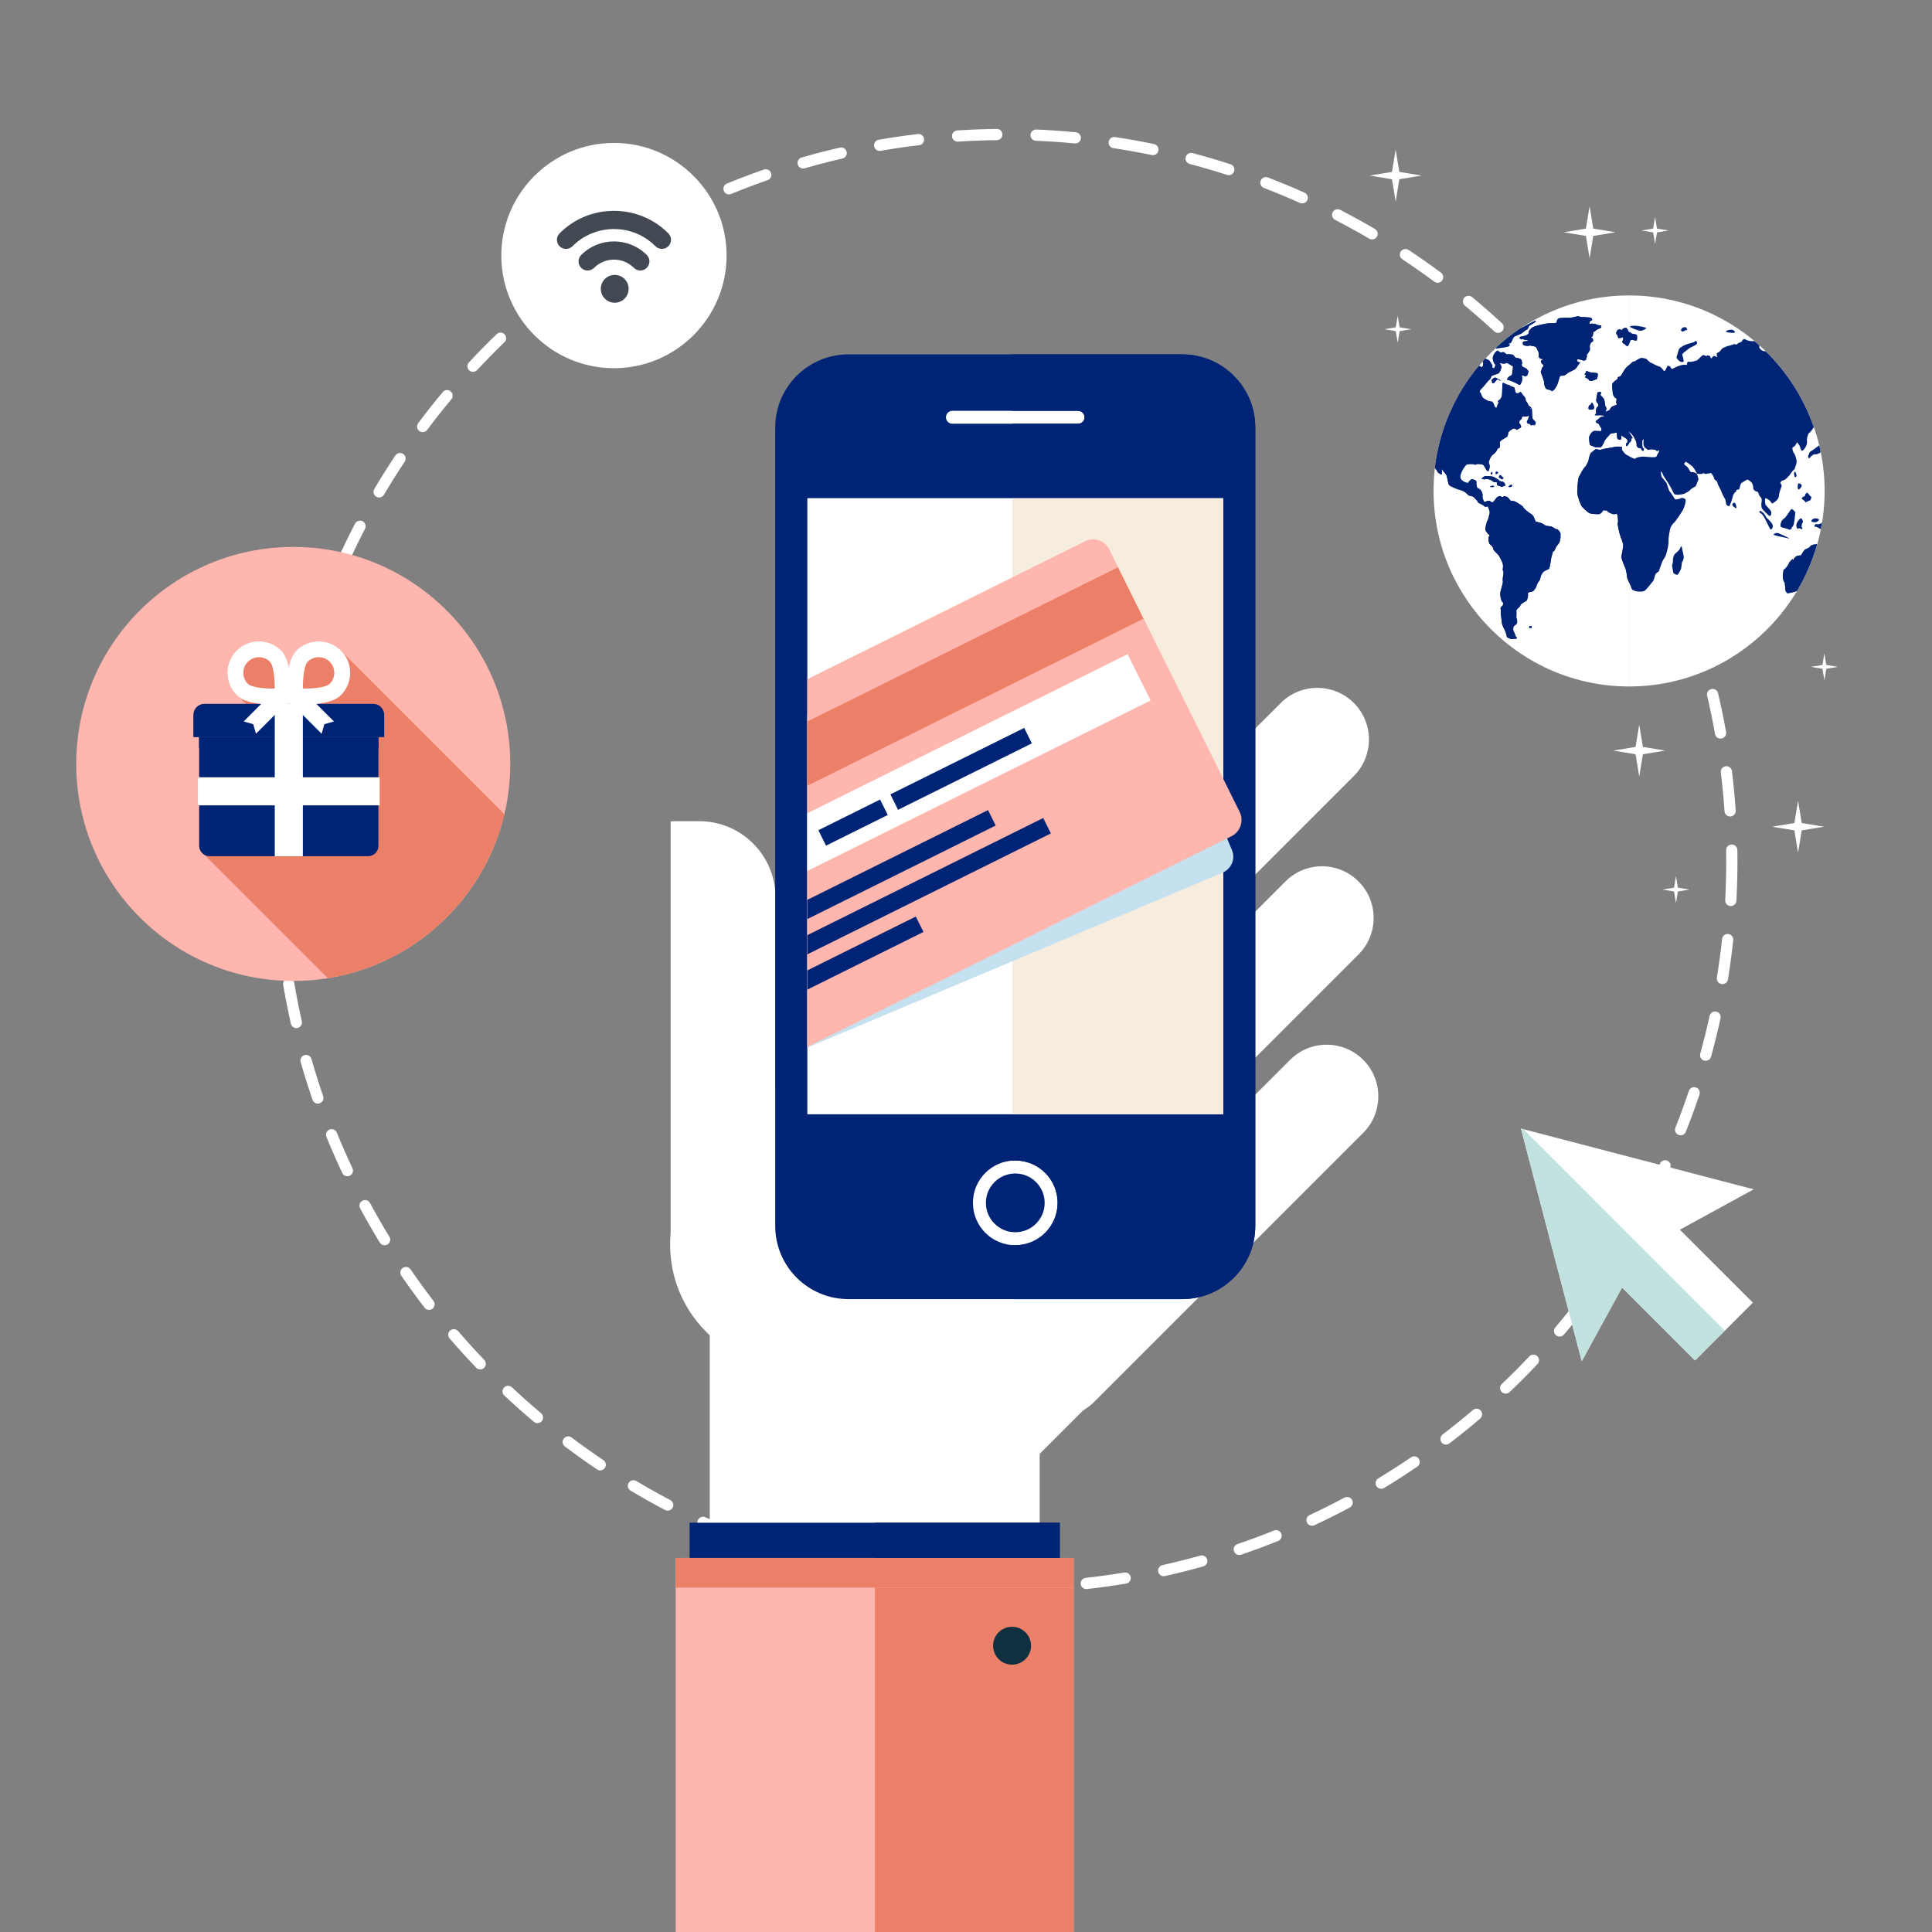 <?xml version="1.0" encoding="utf-8"?>
<!-- Generator: Adobe Illustrator 15.1.0, SVG Export Plug-In . SVG Version: 6.00 Build 0)  -->
<!DOCTYPE svg PUBLIC "-//W3C//DTD SVG 1.1//EN" "http://www.w3.org/Graphics/SVG/1.1/DTD/svg11.dtd">
<svg version="1.1" xmlns="http://www.w3.org/2000/svg" xmlns:xlink="http://www.w3.org/1999/xlink" x="0px" y="0px" width="291.5px"
	 height="291.5px" viewBox="0 0 291.5 291.5" enable-background="new 0 0 291.5 291.5" xml:space="preserve">
<rect x="0" y="0" width="291.5" height="291.5" fill="#808080" stroke="none"/>
<g id="Layer_2">
</g>
<g id="Layer_4">
	<g>
		<g>
			<path fill="#FFFFFF" d="M152.07,240.434c-0.466,0-0.845-0.377-0.847-0.843c-0.002-0.468,0.375-0.848,0.843-0.85
				c1.954-0.007,3.932-0.068,5.878-0.178c0.466-0.031,0.867,0.33,0.894,0.797s-0.33,0.867-0.797,0.894
				c-1.977,0.113-3.983,0.174-5.969,0.181C152.072,240.434,152.071,240.434,152.07,240.434z M146.148,240.299
				c-0.015,0-0.028,0-0.043-0.001c-1.98-0.098-3.982-0.251-5.952-0.455c-0.465-0.048-0.802-0.464-0.755-0.929
				c0.049-0.465,0.463-0.803,0.931-0.755c1.938,0.2,3.909,0.351,5.86,0.447c0.467,0.023,0.827,0.42,0.804,0.887
				C146.97,239.947,146.597,240.299,146.148,240.299z M163.895,239.759c-0.427,0-0.793-0.32-0.841-0.753
				c-0.052-0.464,0.283-0.883,0.748-0.935c1.938-0.214,3.896-0.486,5.822-0.807c0.458-0.078,0.897,0.235,0.975,0.697
				c0.076,0.461-0.235,0.897-0.697,0.974c-1.956,0.325-3.945,0.601-5.913,0.819C163.957,239.757,163.925,239.759,163.895,239.759z
				 M134.367,239.08c-0.043,0-0.088-0.004-0.133-0.011c-1.961-0.311-3.936-0.678-5.869-1.093c-0.457-0.098-0.748-0.549-0.649-1.005
				c0.097-0.458,0.544-0.75,1.005-0.65c1.903,0.409,3.848,0.771,5.778,1.076c0.463,0.073,0.777,0.507,0.704,0.969
				C135.137,238.783,134.776,239.08,134.367,239.08z M175.577,237.816c-0.388,0-0.737-0.268-0.825-0.663
				c-0.102-0.457,0.186-0.909,0.643-1.011c1.901-0.423,3.819-0.905,5.701-1.433c0.446-0.126,0.917,0.135,1.044,0.586
				c0.126,0.451-0.137,0.917-0.588,1.044c-1.91,0.537-3.858,1.025-5.789,1.455C175.701,237.81,175.639,237.816,175.577,237.816z
				 M122.787,236.596c-0.074,0-0.148-0.01-0.223-0.03c-1.914-0.521-3.837-1.101-5.717-1.724c-0.443-0.147-0.684-0.626-0.536-1.07
				c0.146-0.443,0.622-0.685,1.069-0.537c1.852,0.614,3.744,1.185,5.627,1.698c0.452,0.123,0.719,0.588,0.596,1.04
				C123.501,236.349,123.159,236.596,122.787,236.596z M186.982,234.619c-0.353,0-0.682-0.222-0.802-0.574
				c-0.15-0.443,0.086-0.924,0.529-1.074c1.847-0.628,3.701-1.316,5.512-2.044c0.435-0.175,0.928,0.036,1.101,0.47
				c0.175,0.434-0.035,0.927-0.469,1.101c-1.84,0.74-3.724,1.438-5.598,2.077C187.165,234.604,187.073,234.619,186.982,234.619z
				 M111.532,232.863c-0.104,0-0.207-0.019-0.31-0.059c-1.847-0.727-3.698-1.514-5.504-2.34c-0.425-0.194-0.612-0.697-0.418-1.122
				c0.196-0.424,0.698-0.612,1.123-0.417c1.777,0.814,3.601,1.589,5.419,2.304c0.435,0.171,0.648,0.663,0.478,1.098
				C112.189,232.659,111.87,232.863,111.532,232.863z M197.963,230.204c-0.318,0-0.624-0.181-0.769-0.489
				c-0.197-0.424-0.014-0.928,0.409-1.125c1.765-0.823,3.531-1.707,5.25-2.625c0.413-0.22,0.926-0.064,1.146,0.348
				c0.22,0.412,0.063,0.926-0.349,1.146c-1.745,0.933-3.54,1.83-5.331,2.667C198.204,230.179,198.083,230.204,197.963,230.204z
				 M100.744,227.926c-0.133,0-0.268-0.031-0.393-0.097c-1.759-0.923-3.513-1.906-5.215-2.922c-0.401-0.239-0.533-0.759-0.293-1.161
				c0.238-0.401,0.757-0.534,1.16-0.293c1.677,1,3.403,1.968,5.135,2.877c0.414,0.217,0.573,0.729,0.355,1.143
				C101.344,227.761,101.049,227.926,100.744,227.926z M208.396,224.629c-0.286,0-0.566-0.145-0.725-0.408
				c-0.242-0.399-0.115-0.92,0.285-1.163c1.665-1.009,3.326-2.078,4.938-3.178c0.386-0.264,0.912-0.164,1.176,0.222
				c0.265,0.386,0.165,0.913-0.222,1.176c-1.637,1.118-3.324,2.203-5.016,3.228C208.697,224.59,208.546,224.629,208.396,224.629z
				 M90.562,221.853c-0.162,0-0.327-0.046-0.473-0.144c-1.644-1.105-3.28-2.271-4.866-3.466c-0.373-0.281-0.447-0.813-0.167-1.186
				c0.282-0.374,0.813-0.448,1.187-0.167c1.561,1.176,3.173,2.324,4.792,3.412c0.389,0.261,0.49,0.787,0.23,1.175
				C91.101,221.722,90.834,221.853,90.562,221.853z M218.172,217.959c-0.254,0-0.506-0.115-0.673-0.333
				c-0.284-0.371-0.213-0.903,0.158-1.187c1.548-1.183,3.086-2.425,4.572-3.693c0.355-0.304,0.892-0.26,1.192,0.095
				c0.305,0.356,0.263,0.891-0.094,1.194c-1.509,1.288-3.071,2.549-4.643,3.75C218.532,217.902,218.352,217.959,218.172,217.959z
				 M81.095,214.721c-0.192,0-0.386-0.065-0.545-0.199c-1.516-1.277-3.019-2.611-4.463-3.966c-0.342-0.32-0.358-0.855-0.04-1.197
				c0.32-0.341,0.855-0.357,1.197-0.039c1.423,1.334,2.902,2.648,4.396,3.906c0.358,0.301,0.404,0.835,0.103,1.193
				C81.576,214.618,81.336,214.721,81.095,214.721z M227.181,210.273c-0.224,0-0.447-0.089-0.614-0.264
				c-0.322-0.339-0.308-0.875,0.03-1.197c1.413-1.343,2.81-2.744,4.151-4.164c0.321-0.34,0.857-0.354,1.197-0.034
				c0.34,0.321,0.354,0.857,0.034,1.197c-1.362,1.442-2.781,2.864-4.216,4.228C227.6,210.196,227.39,210.273,227.181,210.273z
				 M72.454,206.617c-0.223,0-0.445-0.087-0.612-0.261c-1.367-1.429-2.716-2.916-4.011-4.42c-0.305-0.354-0.264-0.889,0.091-1.193
				c0.354-0.305,0.888-0.266,1.193,0.089c1.274,1.482,2.604,2.946,3.95,4.353c0.324,0.338,0.312,0.874-0.026,1.197
				C72.875,206.539,72.665,206.617,72.454,206.617z M235.315,201.662c-0.192,0-0.387-0.066-0.547-0.201
				c-0.355-0.302-0.4-0.836-0.098-1.193c1.265-1.491,2.503-3.034,3.682-4.587c0.282-0.372,0.815-0.444,1.187-0.163
				c0.372,0.283,0.445,0.814,0.162,1.187c-1.197,1.577-2.455,3.144-3.738,4.658C235.796,201.561,235.557,201.662,235.315,201.662z
				 M64.735,197.638c-0.255,0-0.506-0.114-0.672-0.33c-1.21-1.572-2.393-3.195-3.513-4.823c-0.265-0.386-0.167-0.913,0.218-1.178
				c0.386-0.266,0.912-0.167,1.177,0.218c1.104,1.604,2.268,3.201,3.46,4.75c0.285,0.371,0.216,0.902-0.154,1.188
				C65.096,197.581,64.915,197.638,64.735,197.638z M242.483,192.224c-0.164,0-0.329-0.047-0.475-0.146
				c-0.387-0.263-0.487-0.789-0.226-1.176c1.094-1.614,2.159-3.282,3.168-4.958c0.242-0.401,0.763-0.53,1.162-0.289
				c0.4,0.241,0.53,0.762,0.289,1.162c-1.024,1.702-2.106,3.396-3.218,5.035C243.021,192.093,242.755,192.224,242.483,192.224z
				 M58.028,187.885c-0.285,0-0.563-0.144-0.725-0.405c-1.033-1.692-2.033-3.432-2.97-5.171c-0.223-0.412-0.068-0.925,0.343-1.147
				s0.926-0.068,1.147,0.344c0.924,1.711,1.907,3.425,2.925,5.091c0.244,0.399,0.119,0.92-0.28,1.164
				C58.331,187.845,58.178,187.885,58.028,187.885z M248.595,182.063c-0.134,0-0.27-0.031-0.396-0.099
				c-0.413-0.219-0.57-0.731-0.352-1.145c0.917-1.73,1.797-3.504,2.614-5.274c0.195-0.424,0.697-0.612,1.125-0.413
				c0.425,0.196,0.609,0.699,0.412,1.124c-0.83,1.798-1.725,3.6-2.655,5.357C249.191,181.899,248.897,182.063,248.595,182.063z
				 M52.413,177.474c-0.317,0-0.622-0.179-0.767-0.486c-0.846-1.794-1.65-3.63-2.394-5.458c-0.176-0.433,0.033-0.927,0.466-1.103
				c0.432-0.175,0.927,0.031,1.103,0.465c0.731,1.799,1.524,3.607,2.357,5.374c0.2,0.422,0.019,0.927-0.405,1.127
				C52.656,177.448,52.534,177.474,52.413,177.474z M253.572,171.295c-0.104,0-0.21-0.02-0.313-0.061
				c-0.434-0.172-0.646-0.665-0.475-1.099c0.725-1.821,1.407-3.681,2.028-5.531c0.149-0.443,0.628-0.68,1.072-0.533
				c0.443,0.148,0.682,0.628,0.532,1.072c-0.631,1.879-1.323,3.769-2.059,5.617C254.228,171.092,253.91,171.295,253.572,171.295z
				 M47.957,166.512c-0.352,0-0.68-0.221-0.801-0.571c-0.645-1.87-1.247-3.787-1.79-5.696c-0.128-0.45,0.132-0.918,0.583-1.046
				c0.444-0.128,0.918,0.133,1.046,0.583c0.536,1.88,1.127,3.767,1.763,5.608c0.152,0.442-0.083,0.924-0.525,1.076
				C48.142,166.497,48.048,166.512,47.957,166.512z M257.35,160.056c-0.074,0-0.15-0.01-0.226-0.031
				c-0.451-0.125-0.715-0.591-0.591-1.042c0.521-1.886,0.995-3.806,1.41-5.707c0.1-0.457,0.555-0.745,1.008-0.646
				c0.457,0.1,0.746,0.551,0.646,1.008c-0.422,1.931-0.904,3.88-1.433,5.795C258.062,159.809,257.721,160.056,257.35,160.056z
				 M44.714,155.119c-0.387,0-0.735-0.266-0.825-0.66c-0.437-1.927-0.827-3.897-1.16-5.855c-0.079-0.461,0.231-0.898,0.692-0.977
				c0.458-0.079,0.898,0.231,0.977,0.692c0.329,1.928,0.714,3.868,1.144,5.766c0.103,0.456-0.184,0.909-0.639,1.013
				C44.839,155.113,44.776,155.119,44.714,155.119z M259.879,148.484c-0.045,0-0.091-0.004-0.137-0.011
				c-0.461-0.075-0.774-0.51-0.7-0.971c0.313-1.929,0.576-3.89,0.784-5.826c0.05-0.465,0.463-0.802,0.933-0.751
				c0.465,0.05,0.802,0.467,0.751,0.932c-0.211,1.966-0.479,3.957-0.796,5.916C260.646,148.188,260.287,148.484,259.879,148.484z
				 M42.727,143.443c-0.425,0-0.791-0.318-0.84-0.75c-0.226-1.962-0.401-3.963-0.521-5.946c-0.029-0.467,0.325-0.868,0.793-0.896
				c0.465-0.025,0.867,0.327,0.896,0.793c0.12,1.953,0.293,3.923,0.515,5.856c0.054,0.464-0.279,0.884-0.744,0.938
				C42.792,143.442,42.759,143.443,42.727,143.443z M261.142,136.708c-0.015,0-0.03,0-0.046-0.001
				c-0.467-0.025-0.825-0.423-0.8-0.891c0.104-1.946,0.156-3.923,0.156-5.876c0-0.554-0.003-1.107-0.012-1.66
				c-0.009-0.468,0.365-0.853,0.833-0.86c0.004,0,0.009,0,0.013,0c0.462,0,0.839,0.371,0.847,0.834
				c0.009,0.561,0.012,1.123,0.012,1.686c0,1.983-0.053,3.991-0.157,5.967C261.963,136.358,261.588,136.708,261.142,136.708z
				 M42.009,131.621c-0.465,0-0.843-0.375-0.847-0.84l-0.003-0.841c0-1.705,0.038-3.43,0.117-5.127
				c0.021-0.467,0.414-0.826,0.884-0.808c0.467,0.022,0.829,0.417,0.807,0.885c-0.076,1.672-0.114,3.371-0.114,5.05l0.003,0.828
				c0.004,0.467-0.373,0.85-0.84,0.854C42.014,131.621,42.011,131.621,42.009,131.621z M261.039,123.194
				c-0.441,0-0.813-0.342-0.844-0.789c-0.134-1.953-0.322-3.922-0.559-5.852c-0.057-0.464,0.273-0.887,0.738-0.944
				c0.465-0.059,0.887,0.273,0.942,0.737c0.241,1.96,0.432,3.959,0.567,5.942c0.032,0.466-0.32,0.871-0.787,0.902
				C261.078,123.193,261.059,123.194,261.039,123.194z M42.551,119.79c-0.027,0-0.056-0.001-0.085-0.004
				c-0.465-0.046-0.805-0.461-0.758-0.927c0.195-1.968,0.449-3.96,0.751-5.922c0.071-0.462,0.505-0.778,0.966-0.708
				c0.462,0.072,0.779,0.504,0.708,0.966c-0.299,1.931-0.548,3.893-0.74,5.831C43.349,119.463,42.98,119.79,42.551,119.79z
				 M259.596,111.438c-0.402,0-0.76-0.288-0.833-0.698c-0.343-1.926-0.741-3.863-1.187-5.756c-0.107-0.456,0.176-0.911,0.631-1.018
				c0.454-0.11,0.911,0.175,1.018,0.63c0.451,1.923,0.857,3.891,1.206,5.847c0.081,0.461-0.226,0.9-0.687,0.982
				C259.695,111.435,259.645,111.438,259.596,111.438z M44.359,108.084c-0.059,0-0.116-0.006-0.176-0.018
				c-0.458-0.096-0.751-0.545-0.654-1.003c0.408-1.938,0.876-3.893,1.389-5.807c0.122-0.452,0.588-0.718,1.036-0.599
				c0.452,0.121,0.721,0.585,0.6,1.038c-0.506,1.884-0.966,3.808-1.367,5.717C45.103,107.811,44.751,108.084,44.359,108.084z
				 M256.891,99.909c-0.365,0-0.704-0.24-0.813-0.609c-0.549-1.873-1.156-3.755-1.806-5.595c-0.155-0.441,0.077-0.925,0.517-1.08
				c0.441-0.157,0.924,0.075,1.081,0.517c0.659,1.868,1.275,3.78,1.834,5.682c0.13,0.449-0.127,0.919-0.575,1.051
				C257.05,99.897,256.97,99.909,256.891,99.909z M47.425,96.645c-0.087,0-0.176-0.014-0.263-0.042
				c-0.444-0.146-0.688-0.624-0.542-1.068c0.619-1.89,1.298-3.785,2.017-5.633c0.169-0.436,0.662-0.652,1.097-0.482
				c0.435,0.169,0.651,0.66,0.481,1.096c-0.708,1.819-1.376,3.685-1.985,5.546C48.113,96.418,47.782,96.645,47.425,96.645z
				 M252.951,88.752c-0.331,0-0.646-0.197-0.781-0.523c-0.747-1.797-1.554-3.599-2.397-5.355c-0.202-0.422-0.025-0.928,0.396-1.13
				c0.421-0.203,0.928-0.025,1.13,0.396c0.856,1.784,1.677,3.614,2.435,5.44c0.18,0.432-0.025,0.927-0.457,1.106
				C253.17,88.73,253.06,88.752,252.951,88.752z M51.727,85.584c-0.117,0-0.236-0.025-0.35-0.076
				c-0.425-0.193-0.613-0.695-0.422-1.121c0.821-1.811,1.7-3.62,2.614-5.377c0.217-0.415,0.728-0.575,1.143-0.361
				c0.415,0.216,0.576,0.728,0.361,1.142c-0.901,1.73-1.767,3.512-2.575,5.295C52.356,85.399,52.049,85.584,51.727,85.584z
				 M247.831,78.093c-0.299,0-0.589-0.159-0.743-0.439c-0.94-1.712-1.938-3.418-2.964-5.069c-0.247-0.397-0.125-0.919,0.271-1.166
				c0.398-0.247,0.92-0.125,1.166,0.271c1.043,1.677,2.056,3.409,3.01,5.148c0.226,0.41,0.076,0.924-0.333,1.15
				C248.108,78.06,247.969,78.093,247.831,78.093z M57.2,75.062c-0.147,0-0.295-0.038-0.431-0.118
				c-0.402-0.238-0.536-0.757-0.298-1.16c1.012-1.711,2.082-3.414,3.18-5.06c0.26-0.389,0.787-0.494,1.175-0.234
				c0.389,0.259,0.494,0.785,0.234,1.174c-1.08,1.621-2.135,3.296-3.131,4.982C57.771,74.914,57.489,75.062,57.2,75.062z
				 M241.585,68.043c-0.268,0-0.53-0.126-0.695-0.362c-1.118-1.6-2.294-3.189-3.494-4.723c-0.288-0.368-0.224-0.9,0.145-1.188
				c0.37-0.289,0.9-0.224,1.189,0.145c1.219,1.558,2.413,3.172,3.549,4.796c0.267,0.383,0.174,0.911-0.21,1.179
				C241.922,67.994,241.752,68.043,241.585,68.043z M63.775,65.199c-0.176,0-0.354-0.055-0.507-0.169
				c-0.374-0.279-0.449-0.811-0.171-1.185c1.188-1.588,2.435-3.165,3.705-4.687c0.299-0.359,0.832-0.406,1.193-0.107
				c0.358,0.3,0.406,0.834,0.106,1.193c-1.251,1.498-2.478,3.05-3.648,4.615C64.289,65.082,64.033,65.199,63.775,65.199z
				 M234.289,58.718c-0.235,0-0.472-0.098-0.638-0.29c-1.284-1.469-2.624-2.924-3.983-4.323c-0.326-0.336-0.319-0.872,0.017-1.198
				c0.336-0.326,0.871-0.319,1.197,0.017c1.381,1.421,2.742,2.898,4.045,4.391c0.308,0.352,0.271,0.887-0.08,1.194
				C234.686,58.649,234.487,58.718,234.289,58.718z M71.371,56.103c-0.206,0-0.413-0.075-0.576-0.227
				c-0.343-0.319-0.361-0.854-0.043-1.197c1.347-1.447,2.754-2.88,4.183-4.26c0.336-0.324,0.871-0.316,1.197,0.021
				c0.324,0.336,0.315,0.872-0.021,1.197c-1.407,1.359-2.794,2.771-4.12,4.195C71.824,56.013,71.599,56.103,71.371,56.103z
				 M226.032,50.225c-0.205,0-0.411-0.074-0.574-0.225c-1.437-1.326-2.926-2.629-4.426-3.873c-0.36-0.299-0.409-0.832-0.112-1.192
				c0.299-0.359,0.833-0.41,1.192-0.111c1.523,1.262,3.035,2.586,4.495,3.933c0.343,0.317,0.364,0.853,0.047,1.196
				C226.487,50.133,226.26,50.225,226.032,50.225z M79.895,47.878c-0.236,0-0.473-0.099-0.64-0.292
				c-0.307-0.353-0.268-0.888,0.085-1.194c1.502-1.3,3.054-2.574,4.615-3.786c0.367-0.286,0.901-0.22,1.188,0.15
				c0.287,0.37,0.22,0.901-0.15,1.188c-1.536,1.193-3.064,2.447-4.543,3.727C80.289,47.81,80.092,47.878,79.895,47.878z
				 M216.907,42.664c-0.175,0-0.352-0.054-0.503-0.167c-1.564-1.16-3.186-2.296-4.818-3.376c-0.39-0.258-0.497-0.783-0.239-1.174
				c0.258-0.39,0.784-0.498,1.173-0.239c1.66,1.097,3.306,2.25,4.893,3.429c0.376,0.279,0.454,0.809,0.176,1.185
				C217.422,42.545,217.167,42.664,216.907,42.664z M89.248,40.619c-0.269,0-0.532-0.127-0.697-0.365
				c-0.266-0.384-0.17-0.911,0.214-1.178c1.631-1.131,3.311-2.229,4.991-3.266c0.398-0.247,0.92-0.121,1.165,0.277
				c0.245,0.398,0.121,0.919-0.276,1.165c-1.655,1.02-3.31,2.102-4.916,3.216C89.582,40.57,89.415,40.619,89.248,40.619z
				 M207.019,36.125c-0.145,0-0.293-0.038-0.427-0.116c-1.688-0.99-3.423-1.944-5.156-2.838c-0.416-0.214-0.579-0.725-0.365-1.141
				c0.215-0.417,0.727-0.58,1.142-0.364c1.761,0.907,3.522,1.876,5.236,2.882c0.402,0.236,0.538,0.755,0.302,1.159
				C207.592,35.976,207.31,36.125,207.019,36.125z M99.321,34.41c-0.301,0-0.591-0.16-0.744-0.441
				c-0.224-0.412-0.072-0.925,0.339-1.149c1.74-0.947,3.526-1.857,5.312-2.707c0.423-0.202,0.928-0.021,1.128,0.4
				c0.202,0.423,0.022,0.928-0.4,1.128c-1.757,0.836-3.517,1.733-5.23,2.666C99.596,34.377,99.457,34.41,99.321,34.41z
				 M196.477,30.691c-0.115,0-0.233-0.024-0.346-0.074c-1.784-0.8-3.613-1.562-5.437-2.263c-0.437-0.168-0.653-0.658-0.486-1.094
				c0.167-0.437,0.659-0.654,1.094-0.486c1.853,0.712,3.711,1.486,5.522,2.298c0.427,0.191,0.617,0.692,0.426,1.119
				C197.109,30.505,196.8,30.691,196.477,30.691z M109.997,29.329c-0.332,0-0.648-0.198-0.783-0.525
				c-0.178-0.433,0.029-0.927,0.462-1.105c1.835-0.754,3.713-1.467,5.581-2.118c0.443-0.152,0.926,0.078,1.079,0.521
				c0.153,0.441-0.079,0.924-0.521,1.078c-1.841,0.641-3.69,1.343-5.496,2.086C110.215,29.308,110.105,29.329,109.997,29.329z
				 M185.4,26.431c-0.087,0-0.174-0.014-0.26-0.041c-1.858-0.6-3.756-1.157-5.641-1.655c-0.452-0.119-0.723-0.583-0.604-1.035
				c0.119-0.452,0.583-0.721,1.034-0.602c1.916,0.505,3.843,1.071,5.73,1.681c0.444,0.143,0.688,0.621,0.545,1.066
				C186.09,26.203,185.758,26.431,185.4,26.431z M121.181,25.428c-0.367,0-0.705-0.242-0.813-0.612
				c-0.13-0.45,0.13-0.919,0.579-1.049c1.904-0.55,3.849-1.054,5.778-1.499c0.456-0.104,0.911,0.179,1.016,0.634
				c0.105,0.456-0.179,0.911-0.635,1.015c-1.9,0.438-3.814,0.935-5.69,1.477C121.339,25.417,121.26,25.428,121.181,25.428z
				 M173.95,23.408c-0.058,0-0.114-0.006-0.173-0.018c-1.905-0.394-3.853-0.742-5.787-1.033c-0.461-0.069-0.779-0.501-0.71-0.963
				c0.069-0.462,0.492-0.779,0.963-0.711c1.964,0.295,3.941,0.648,5.878,1.049c0.458,0.095,0.752,0.543,0.658,1
				C174.696,23.133,174.344,23.408,173.95,23.408z M132.722,22.767c-0.404,0-0.762-0.291-0.833-0.702
				c-0.08-0.461,0.228-0.899,0.688-0.979c1.953-0.34,3.94-0.63,5.907-0.864c0.466-0.053,0.886,0.277,0.94,0.741
				c0.056,0.465-0.276,0.886-0.741,0.94c-1.937,0.23-3.893,0.516-5.815,0.851C132.818,22.763,132.77,22.767,132.722,22.767z
				 M162.238,21.643c-0.026,0-0.054-0.001-0.081-0.004c-1.941-0.186-3.915-0.322-5.865-0.403c-0.467-0.02-0.831-0.414-0.812-0.881
				c0.021-0.467,0.426-0.832,0.883-0.811c1.979,0.083,3.983,0.221,5.955,0.41c0.466,0.044,0.807,0.458,0.763,0.923
				C163.038,21.315,162.67,21.643,162.238,21.643z M144.482,21.37c-0.443,0-0.815-0.344-0.845-0.792
				c-0.029-0.466,0.323-0.87,0.791-0.9c1.971-0.127,3.978-0.203,5.966-0.225c0.004,0,0.006,0,0.01,0
				c0.463,0,0.842,0.373,0.846,0.837c0.006,0.467-0.369,0.851-0.837,0.856c-1.959,0.022-3.936,0.097-5.876,0.222
				C144.519,21.369,144.5,21.37,144.482,21.37z"/>
		</g>
		<g>
			<g>
				<g>
					<path fill="#FFFFFF" d="M106.535,174.735c-7.231,7.233-7.231,18.963,0,26.195l21.281,21.283c7.235,7.234,18.964,7.234,26.198,0
						l21.282-21.283c7.235-7.232,7.235-18.962,0-26.195l-21.282-21.284c-7.234-7.233-18.963-7.233-26.198,0L106.535,174.735z"/>
					<path fill="#FFFFFF" d="M105.498,123.901h-3.836c-0.162,0-0.318,0.017-0.477,0.024v65.063c0.158,0.007,0.314,0.025,0.477,0.025
						h3.836c6.355,0,11.507-5.151,11.507-11.506v-42.099C117.005,129.053,111.854,123.901,105.498,123.901z"/>
					<path fill="#FFFFFF" d="M205.681,159.907c3.041,3.043,3.041,7.979,0,11.021l-40.578,40.577c-3.042,3.042-7.978,3.042-11.021,0
						l0,0c-3.043-3.042-3.043-7.979,0-11.021l40.577-40.578C197.702,156.864,202.639,156.864,205.681,159.907L205.681,159.907z"/>
					<path fill="#FFFFFF" d="M204.972,132.988c3.044,3.041,3.044,7.978,0,11.021l-40.579,40.577c-3.039,3.042-7.977,3.042-11.018,0
						l0,0c-3.043-3.043-3.043-7.982,0-11.022l40.576-40.576C196.994,129.944,201.931,129.944,204.972,132.988L204.972,132.988z"/>
					<path fill="#FFFFFF" d="M204.266,106.066c3.041,3.042,3.041,7.978,0,11.02l-40.578,40.577c-3.043,3.043-7.979,3.043-11.021,0
						l0,0c-3.046-3.042-3.046-7.978,0-11.021l40.576-40.576C196.287,103.024,201.218,103.024,204.266,106.066L204.266,106.066z"/>
					<path fill="#FFFFFF" d="M156.864,265.769v-74.841c0-7.584-6.147-13.733-13.735-13.733h-22.315
						c-7.58,0-13.729,6.147-13.729,13.733v74.841H156.864z"/>
				</g>
				<path fill="#FFFFFF" d="M159.571,181.487c0-3.532-2.857-6.392-6.388-6.392c-0.152,0-0.295,0.034-0.441,0.045v1.958
					c0.145-0.016,0.289-0.044,0.441-0.044c2.453,0,4.434,1.984,4.434,4.433c0,2.445-1.98,4.432-4.434,4.432
					c-0.152,0-0.297-0.029-0.441-0.045v1.958c0.146,0.012,0.289,0.045,0.441,0.045C156.714,187.877,159.571,185.013,159.571,181.487
					z"/>
			</g>
			<g>
				<path fill="#002475" d="M178.362,53.469h-50.352c-6.098,0-11.044,4.947-11.044,11.038v120.464
					c0,6.095,4.946,11.039,11.044,11.039h50.352c6.097,0,11.036-4.944,11.036-11.039V64.507
					C189.398,58.417,184.459,53.469,178.362,53.469z"/>
				<path fill="#FFFFFF" d="M143.689,61.988h18.982c0.532,0,0.969,0.439,0.969,0.969c0,0.54-0.437,0.974-0.969,0.974h-18.982
					c-0.534,0-0.963-0.435-0.963-0.974C142.727,62.427,143.155,61.988,143.689,61.988z"/>
				<path fill="#FFFFFF" d="M153.184,187.877c-3.527,0-6.389-2.864-6.389-6.39c0-3.532,2.861-6.392,6.389-6.392
					c3.53,0,6.388,2.86,6.388,6.392C159.571,185.013,156.714,187.877,153.184,187.877z"/>
				<rect x="121.81" y="75.164" fill="#FFFFFF" width="62.752" height="92.96"/>
				<path fill="#002475" d="M153.184,177.055c-2.443,0-4.434,1.984-4.434,4.433c0,2.445,1.99,4.432,4.434,4.432
					c2.453,0,4.434-1.987,4.434-4.432C157.617,179.039,155.637,177.055,153.184,177.055z"/>
				<path fill="#002475" d="M178.362,53.469h-25.62v8.519h9.93c0.532,0,0.969,0.439,0.969,0.969c0,0.54-0.437,0.974-0.969,0.974
					h-9.93v11.233h31.819v92.96h-31.819v7.017c0.146-0.011,0.289-0.045,0.441-0.045c3.53,0,6.388,2.86,6.388,6.392
					c0,3.525-2.857,6.39-6.388,6.39c-0.152,0-0.295-0.033-0.441-0.045v8.179h25.62c6.097,0,11.036-4.944,11.036-11.039V64.507
					C189.398,58.417,184.459,53.469,178.362,53.469z"/>
				<rect x="152.742" y="75.164" fill="#F7EDDF" width="31.819" height="92.96"/>
			</g>
			<g>
				<g>
					<rect x="104.049" y="229.75" fill="#002475" width="55.847" height="28.455"/>
					<rect x="101.946" y="235.06" fill="#FFB6AE" width="60.054" height="98.414"/>
					<rect x="101.946" y="235.06" fill="#EC7F67" width="60.054" height="4.475"/>
				</g>
				<rect x="132.005" y="229.75" fill="#002475" width="27.891" height="5.311"/>
				<rect x="132.005" y="239.535" fill="#EC7F67" width="29.995" height="93.939"/>
				<path fill="#0E303F" d="M155.562,248.305c0,1.58-1.284,2.859-2.861,2.859c-1.579,0-2.862-1.279-2.862-2.859
					c0-1.579,1.283-2.86,2.862-2.86C154.277,245.445,155.562,246.727,155.562,248.305z"/>
			</g>
		</g>
		<g>
			<defs>
				<rect id="SVGID_1_" x="121.81" y="75.164" width="67.54" height="92.96"/>
			</defs>
			<clipPath id="SVGID_2_">
				<use xlink:href="#SVGID_1_"  overflow="visible"/>
			</clipPath>
			<g clip-path="url(#SVGID_2_)">
				<path fill="#C5E0EF" d="M185.889,128.286c0.55,1.307-0.109,2.832-1.475,3.407l-64.237,27.061
					c-1.363,0.575-2.916-0.019-3.466-1.325l-16.047-38.092c-0.551-1.307,0.11-2.833,1.474-3.407l64.235-27.06
					c1.366-0.576,2.918,0.018,3.469,1.324L185.889,128.286z"/>
				<path fill="#FFB6AE" d="M187.038,122.492c0.674,1.358,0.12,3.005-1.238,3.679l-63.898,31.741
					c-1.358,0.674-3.006,0.121-3.68-1.237l-19.66-39.581c-0.675-1.357-0.122-3.005,1.236-3.679l63.899-31.741
					c1.357-0.675,3.006-0.121,3.679,1.237L187.038,122.492z"/>
				
					<rect x="97.825" y="102.267" transform="matrix(-0.896 0.445 -0.445 -0.896 305.687 141.459)" fill="#EC7F67" width="76.839" height="8.666"/>
				
					<rect x="107.716" y="113.305" transform="matrix(0.896 -0.445 0.445 0.896 -37.367 75.194)" fill="#FFFFFF" width="67.596" height="7.8"/>
				
					<rect x="113.842" y="130.448" transform="matrix(0.896 -0.445 0.445 0.896 -44.756 72.781)" fill="#002475" width="37.698" height="2.6"/>
				
					<rect x="123.443" y="122.784" transform="matrix(0.896 -0.445 0.445 0.896 -41.769 70.179)" fill="#002475" width="10.398" height="2.599"/>
				
					<rect x="133.674" y="114.687" transform="matrix(0.896 -0.445 0.445 0.896 -36.465 76.579)" fill="#002475" width="22.533" height="2.6"/>
				
					<rect x="115.6" y="133.174" transform="matrix(0.896 -0.445 0.445 0.896 -45.425 75.395)" fill="#002475" width="44.628" height="2.6"/>
				
					<rect x="118.965" y="142.744" transform="matrix(0.896 -0.445 0.445 0.896 -50.571 72.581)" fill="#002475" width="20.798" height="2.599"/>
			</g>
		</g>
		<g>
			<circle fill="#FFB6AE" cx="44.245" cy="115.263" r="32.741"/>
			<path fill="#EC7F67" d="M76.094,122.848L51.785,98.539c-0.107-0.133-0.222-0.262-0.344-0.385
				c-0.898-0.897-2.092-1.392-3.361-1.392c-1.269,0-2.463,0.495-3.361,1.393c-0.589,0.589-0.938,1.51-1.145,2.495
				c-0.207-0.985-0.556-1.906-1.146-2.495c-0.896-0.898-2.091-1.393-3.36-1.393c-1.268,0-2.463,0.494-3.363,1.394
				c-1.853,1.856-1.853,4.871,0.001,6.72c0.127,0.127,0.275,0.246,0.438,0.356l0.964,0.963h-6.252c-0.925,0-1.675,0.75-1.675,1.675
				v3.351h0.853v1.672h0.021v4.382h-0.194v4.236h0.194v6.101c0,0.582,0.319,1.083,0.787,1.356l18.615,18.615
				C62.562,145.489,73.063,135.616,76.094,122.848z"/>
			<g>
				<path fill="#002475" d="M30.054,111.214v16.4c0,0.869,0.704,1.574,1.573,1.574h23.895c0.869,0,1.575-0.705,1.575-1.574v-16.4
					H30.054z"/>
				<path fill="#002475" d="M57.969,111.222v-3.351c0-0.925-0.751-1.675-1.677-1.675H30.855c-0.925,0-1.675,0.75-1.675,1.675v3.351
					H57.969z"/>
				<rect x="30.033" y="111.211" fill="#002475" width="27.082" height="1.684"/>
				<rect x="41.457" y="106.196" fill="#FFFFFF" width="4.235" height="22.992"/>
				<rect x="29.859" y="117.276" fill="#FFFFFF" width="27.43" height="4.236"/>
				<g>
					<g>
						<path fill="#FFFFFF" d="M41.236,106.292c-2.73,0-4.591-0.476-5.53-1.415c-1.854-1.849-1.854-4.864-0.001-6.72
							c0.9-0.899,2.096-1.394,3.363-1.394c1.27,0,2.464,0.495,3.36,1.393c1.695,1.695,1.435,6.118,1.364,6.987l-0.081,1.018
							l-1.019,0.081C42.669,106.244,42.07,106.292,41.236,106.292L41.236,106.292z M39.068,99.16c-0.63,0-1.222,0.246-1.669,0.691
							c-0.916,0.918-0.917,2.414,0.001,3.329c0.33,0.33,1.531,0.714,3.836,0.714c0.073,0,0.145-0.001,0.213-0.002
							c0.02-1.735-0.225-3.549-0.717-4.043C40.288,99.405,39.697,99.16,39.068,99.16L39.068,99.16z"/>
					</g>
					<g>
						<path fill="#FFFFFF" d="M45.912,106.292L45.912,106.292c-0.835,0-1.434-0.047-1.458-0.049l-1.019-0.081l-0.081-1.019
							c-0.069-0.869-0.329-5.292,1.364-6.987c0.898-0.898,2.093-1.393,3.361-1.393c1.27,0,2.463,0.495,3.361,1.392
							c0.899,0.899,1.393,2.093,1.393,3.362c0,1.271-0.494,2.464-1.393,3.36C50.505,105.815,48.644,106.292,45.912,106.292
							L45.912,106.292z M45.698,103.893c0.069,0.001,0.14,0.002,0.214,0.002c2.305,0,3.507-0.384,3.834-0.713
							c0.446-0.445,0.691-1.036,0.691-1.665s-0.246-1.221-0.69-1.667c-0.445-0.444-1.037-0.689-1.667-0.689
							c-0.629,0-1.221,0.245-1.666,0.689C45.924,100.342,45.679,102.157,45.698,103.893L45.698,103.893z"/>
					</g>
				</g>
				<g>
					<polygon fill="#FFFFFF" points="50.383,108.853 48.94,109.263 48.528,110.706 43.354,105.531 44.279,104.604 45.208,103.676 
											"/>
					<polygon fill="#FFFFFF" points="36.766,108.853 38.209,109.263 38.619,110.706 43.795,105.531 42.868,104.604 41.941,103.676 
											"/>
				</g>
			</g>
		</g>
		<g>
			<g>
				<path fill="#FFFFFF" d="M245.801,103.574c16.265,0,29.499-13.231,29.499-29.499c0-16.263-13.234-29.5-29.499-29.5"/>
				<path fill="#FFFFFF" d="M245.801,44.575c-16.268,0-29.505,13.237-29.505,29.5c0,16.268,13.237,29.499,29.505,29.499"/>
				<g>
					<path fill="#002475" d="M274.021,82.095c-0.392,0.009-0.895,0.191-0.901,0.324c-0.008,0.134-0.543,0.375-0.721,0.445
						c-0.177,0.071-0.521,0.62-0.596,0.799c-0.074,0.181-0.512,0.126-0.675,0.2c-0.161,0.07-0.493,0.339-0.495,0.5
						c0,0.161-0.091,0.144-0.202-0.04c0,0,0,0-0.211,0.224c-0.252,0.28-0.252,0.28-0.252,0.28c-0.146,0.453-0.625,1.024-0.79,1.074
						c-0.165,0.045-0.193,0.843-0.193,1.161c0,0.323,0.125,0.718,0.277,0.88c0,0,0,0,0.033,0.256
						c0.057,0.506,0.057,0.506,0.057,0.506c-0.09,0.391,0.208,0.742,0.296,0.811c0.084,0.066,0.814-0.131,1.094-0.199
						c0.115-0.026,0.262-0.091,0.397-0.161c1.304-2.182,2.328-4.547,3.038-7.045C274.123,82.101,274.07,82.092,274.021,82.095z"/>
					<path fill="#002475" d="M225.311,82.85c-0.04,0.081,0.486,0.623,0.692,0.805c0.202,0.187,0.638,1.071,0.726,1.362
						c0.088,0.291,0.035,0.766,0.008,0.878c-0.027,0.112,0.099,0.358,0.119,0.459c0.019,0.103-0.183,0.97-0.105,1.319
						c0.077,0.349-0.407,1.438-0.396,1.978c0.013,0.542,0.254,1.247,0.355,1.194c0.096-0.053,0.132,0.492-0.033,0.557
						c-0.166,0.066-0.357,0.496-0.266,0.518c0.093,0.022-0.006,0.448,0.021,0.617c0.023,0.17,0.167,1.293,0.197,1.573
						c0.033,0.28,0.432,0.961,0.516,1.193c0.085,0.233,0.171,0.67,0.201,0.737c0.033,0.067,0.075,0.136,0.08,0.139
						c0.005,0.003,0.328,0.122,0.42,0.192c0.097,0.071,0.727,0.025,0.934-0.017c0.207-0.042,0.017-0.231-0.076-0.332
						c-0.093-0.104-0.176-0.603-0.283-0.653c-0.105-0.048-0.152-0.685-0.059-0.825c0.095-0.141,0.472-0.365,0.514-0.483
						c0.041-0.118,0.052-0.671-0.05-0.746c-0.102-0.076,0.031-0.748-0.046-1.082c-0.076-0.332,0.579-0.636,0.618-0.9
						c0.037-0.265,0.747-0.549,0.907-0.681c0.16-0.133,0.3-0.889,0.225-1.055c-0.079-0.161,0.262-0.293,0.413-0.293
						s0.32-0.109,0.378-0.109c0.058-0.002,0.239-0.336,0.334-0.414c0.098-0.076,0.298-0.876,0.474-1.007
						c0.179-0.132,0.322-0.615,0.322-0.756c0-0.141,0.27-0.563,0.357-0.689c0.089-0.127,0.751-0.431,0.869-0.479
						c0.119-0.048,0.298-1.112,0.345-1.494c0.044-0.383,0.245-0.893,0.259-1.019c0.013-0.125,0.227-0.233,0.265-0.273
						c0.039-0.04,0.197-0.527,0.3-0.64c0.102-0.11,0.468-0.575,0.478-0.679c0.007-0.103,0.062-0.369,0.122-0.591c0,0,0,0-0.001-0.26
						c0.005-0.414,0.005-0.414,0.005-0.414c-0.117-0.321-0.473-0.722-0.563-0.633c-0.091,0.088-0.502-0.284-0.709-0.362
						c-0.21-0.077-0.732-0.142-0.863-0.142c-0.133,0-0.587-0.375-0.793-0.439c-0.205-0.063-0.725-0.163-0.822-0.225
						c-0.093-0.061-0.221-0.836-0.64-1.089c-0.421-0.254-1.158-0.845-1.238-1.063c-0.081-0.217-0.888-0.672-1.138-0.809
						c-0.247-0.138-0.626-0.17-0.672-0.12c-0.049,0.047-0.359-0.42-0.519-0.554c-0.16-0.13-0.644-0.241-0.666-0.123
						c-0.021,0.119-0.343,0.057-0.419-0.045c-0.073-0.1-0.323,0.041-0.44,0.08c-0.116,0.036-0.518,0.649-0.699,0.797
						c-0.187,0.146-0.406-0.137-0.528-0.189c-0.121-0.052-0.584,0.092-0.711,0.181c-0.124,0.089-0.417-0.648-0.348-0.988
						c0.066-0.339-0.306-1.015-0.593-1.032s-0.377-0.727-0.32-0.989c0.059-0.261-0.517-0.425-0.661-0.442
						c-0.146-0.02-0.505,0.349-0.565,0.527c-0.063,0.176-1.368-0.241-1.211-1.024c0.15-0.782,0.77-1.591,0.923-1.689
						c0.154-0.094,0.993-0.143,1.177-0.037c0.188,0.108,0.355-0.001,0.387-0.049c0.03-0.048,0.716,0.007,0.921,0.091
						c0.202,0.083,0.498,0.874,0.708,0.97c0.213,0.099,0.29-0.51,0.324-0.657c0.035-0.149-0.104-0.525-0.154-0.631
						c-0.052-0.105,0.338-1.063,0.661-1.227c0.317-0.164,0.655-0.696,0.629-0.792c-0.029-0.093,0.256-0.168,0.332-0.208
						c0.076-0.038-0.014-0.813,0.113-0.982c0.129-0.167,0.727-0.522,0.919-0.604c0.188-0.08,0.332-0.569,0.265-0.654
						c-0.071-0.087,0.49-0.563,0.781-0.656c0.291-0.089,0.542,0.167,0.47,0.207c0.058-0.031,0.459-0.238,0.63-0.352
						c0.2-0.133,0.004-0.495-0.126-0.602c-0.127-0.104-0.05-0.527,0.104-0.564c0.154-0.038,0.288-0.403,0.25-0.48
						c-0.043-0.08,0.638,0.063,0.898-0.13c0.258-0.193,0.075,0.461-0.117,0.726c-0.188,0.263,0.141,0.514,0.263,0.463
						s0.252,0.14,0.277,0.214c0.023,0.074,0.286-0.077,0.458-0.003c0.172,0.077,0.272-0.234,0.288-0.377
						c0.012-0.144-0.411-0.441-0.479-0.613c-0.064-0.171-0.093-1.17-0.103-1.376c-0.009-0.205-0.285-0.537-0.373-0.478
						c-0.089,0.058-0.27-0.531-0.411-0.659c-0.142-0.128-0.174-0.411-0.17-0.506c0.008-0.095-0.483-0.606-0.6-0.844
						c-0.119-0.236-0.284-0.189-0.295-0.082c-0.012,0.11-0.351,0.124-0.491,0.111c-0.142-0.012-0.257-0.553-0.257-0.759
						c0-0.204-0.631-0.239-0.735-0.404c-0.102-0.164-0.515-0.086-0.58-0.201c-0.066-0.114-0.432-0.218-0.501-0.176
						c-0.075,0.042-0.04,1.51-0.108,1.907c-0.072,0.394-0.406,0.743-0.529,0.733c-0.122-0.009-0.051,0.282,0.035,0.256
						c0.087-0.027-0.238,0.433-0.28,0.734c-0.042,0.299-0.348-0.014-0.396-0.287c-0.05-0.273-0.349-0.642-0.403-0.549
						c-0.059,0.093-0.263-0.111-0.354-0.054c-0.088,0.061-0.652-0.326-0.879-0.452c-0.229-0.119-0.355-0.819-0.485-0.88
						c-0.132-0.063-0.021-0.146-0.025-0.251c-0.005-0.107,0.44-0.513,0.574-0.674c0.134-0.16,0.622-0.796,0.815-0.933
						c0.195-0.137,0.346-0.499,0.312-0.568c-0.032-0.065,0.828-0.334,1.063-0.416c0.232-0.08,0.436-0.73,0.466-0.917
						c0.03-0.188-0.146-0.542-0.253-0.588c-0.109-0.046,0.325-0.063,0.469,0.009c0.145,0.071,0.589-0.131,0.764-0.039
						c0.175,0.093,0.53,0.304,0.785,0.467c0,0,0,0-0.055,0.478c-0.104,0.809-0.104,0.809-0.104,0.809
						c-0.679,0.282-0.874,0.767-0.636,0.758c0.237-0.012,1.321,0.47,1.629,0.688c0.304,0.22,0.402-0.317,0.492-0.496
						c0.089-0.177,0.061-0.697-0.011-0.799c-0.076-0.104,0.353-0.067,0.473,0.048c0.12,0.114,0.261-0.12,0.355-0.161
						c0.092-0.042,0.137-0.486,0.188-0.575c0.049-0.091-0.202-0.182-0.211-0.293c-0.009-0.112-0.497-0.324-0.653-0.399
						c-0.161-0.075-0.197-0.411-0.116-0.469c0.075-0.06-0.056-0.487-0.135-0.627c-0.076-0.142-0.585-0.257-0.757-0.257
						c-0.168,0-0.345-0.395-0.441-0.452c-0.098-0.056-0.753-0.128-0.913-0.081c-0.16,0.048-0.457-0.463-0.729-0.308
						c-0.273,0.156-0.556-0.182-0.679-0.249c-0.125-0.068-0.763,0.618-0.757,1.099c0.007,0.484,0.248,0.949,0.351,0.963
						c0.1,0.014-0.025,0.449-0.136,0.574c-0.109,0.124-0.379-0.132-0.276-0.242c0.1-0.108-0.278-0.613-0.409-0.817
						c-0.093-0.149-0.425-0.281-0.648-0.371c-0.133,0.143-0.261,0.289-0.389,0.435c0.05,0.175,0.107,0.404,0.05,0.576
						c-0.094,0.294-0.339,0.338-0.354,0.211c-0.008-0.057-0.131-0.099-0.276-0.119c-3.574,4.285-5.954,9.597-6.634,15.419
						c0.142,0.164,0.304,0.356,0.346,0.493c0.082,0.259,0.531,0.429,0.617,0.483c0.083,0.051,0.113-0.498,0.053-0.638
						c-0.059-0.143,0.109-0.228,0.104-0.124c-0.003,0.105,0.425,0.586,0.565,0.762c0.14,0.173,0.285,1.298,0.421,1.541
						c0.134,0.241,1.431,0.742,1.851,0.829c0.418,0.089,0.945,0.556,1.027,0.692c0.082,0.134,0.637,0.203,0.755,0.256
						c0.12,0.056,0.405,0.432,0.523,0.511c0.118,0.079,0.212,0.302,0.212,0.362c0,0.06,0.733,0.336,0.911,0.533
						c0.177,0.196,0.472,0.142,0.528,0.06c0.055-0.082,0.199,0.39,0.275,0.552c0.075,0.165,0.093,0.565,0.036,0.629
						c-0.058,0.063-0.164,0.801-0.287,0.948c-0.126,0.149-0.385,1.221-0.33,1.431c0.056,0.214,0.4,0.65,0.55,0.717
						c0.148,0.063,0.084,0.292-0.032,0.309c-0.117,0.015-0.063,1.038,0.215,1.19C225.12,82.318,225.352,82.772,225.311,82.85z"/>
					<path fill="#002475" d="M228.783,64.882l0.001-0.001C228.775,64.886,228.772,64.887,228.783,64.882z"/>
					<path fill="#002475" d="M226.767,52.439c0.354-0.059,0.939-0.157,0.979-0.256c0.03-0.081,0.033-0.324-0.032-0.408
						c0.057,0.004,0.12,0.006,0.171,0.006c0.134,0,0.357-0.735,0.499-0.907c0.141-0.171,0.948-0.425,1.14-0.541
						c0.193-0.117,0.614-0.522,0.776-0.569c0.162-0.048,0.397-0.426,0.361-0.502c-0.036-0.074,0.547-0.429,0.77-0.522
						c0.22-0.094,0.334-0.354,0.252-0.363c-0.054-0.006-1.286,0.637-2.414,1.277c-1.288,0.875-2.499,1.853-3.63,2.914
						C225.99,52.542,226.535,52.479,226.767,52.439z"/>
					<path fill="#002475" d="M248.102,89.156c0.38-0.223,1.019-1.171,1.23-1.37c0.21-0.2,0.364-0.918,0.41-1.075
						c0.041-0.156,0.362-0.41,0.48-0.445c0.122-0.034,0.502-1.625,0.838-1.972c0.336-0.347,0.729-2.029,0.688-2.635
						c-0.042-0.603,0.216-1.756,0.297-2.033c0.081-0.277,0.502-0.769,0.63-0.87c0.132-0.104,0.942-1.304,1.204-1.733
						c0.259-0.431,0.509-1.375,0.458-1.596c-0.049-0.222-0.614-0.376-0.72-0.268c-0.104,0.11-0.637,0.2-0.805,0.2
						c-0.172,0-0.561-0.911-0.803-1.098c-0.241-0.187-0.458-1.229-0.598-1.426c-0.141-0.197-0.529-0.698-0.65-0.812
						c-0.121-0.114-0.144-0.667-0.172-0.818c-0.026-0.15,0.235,0.099,0.283,0.318c0.044,0.221,0.668,1.109,0.861,1.409
						c0.195,0.3,0.704,1.251,0.833,1.55c0.13,0.297,1.265,0.146,1.633-0.027c0.369-0.174,0.827-0.468,0.844-0.57
						c0.018-0.103,0.604-0.373,0.766-0.503c0.163-0.131,0.309-0.812,0.414-0.921c0.104-0.111-0.085-0.761-0.207-0.955
						c-0.121-0.193-0.711-0.348-0.83-0.271c-0.119,0.076-0.372-0.437-0.463-0.625c-0.09-0.189-0.539-0.42-0.588-0.548
						c-0.05-0.13,0.12-0.333,0.192-0.377c0.07-0.046,0.898,0.537,1.14,0.827c0.236,0.289,0.509,0.823,0.557,0.915
						c0.041,0.091,0.698,0.139,0.845,0.031c0.146-0.108,0.313-0.079,0.372,0.06c0,0,0,0,0.205-0.035
						c0.718-0.112,0.718-0.112,0.718-0.112c0.339,0.367,0.438,0.687,0.431,0.76c-0.009,0.071,0.209,0.371,0.347,0.402
						c0.138,0.034,0.241,0.504,0.285,0.62c0.04,0.117,0.45,0.82,0.534,1.116c0.086,0.297,0.434,0.874,0.517,1.03
						c0.084,0.155,0.153,0.603,0.153,0.725c0,0.122,0.262,0.363,0.426,0.353c0.16-0.012,0.492-1.041,0.569-1.424
						c0.076-0.383,0.341-0.699,0.416-0.699s0.134-0.215,0.134-0.297c0-0.081,0.418-0.073,0.455-0.177
						c0.034-0.105,0.158-0.786,0.307-0.888c0.149-0.103,0.676-0.449,0.862-0.513c0.183-0.064,0.655,0.343,0.763,0.534
						c0.104,0.188,0.2,0.673,0.159,0.752c-0.04,0.08,0.25,0.497,0.503,0.49c0.251-0.007,0.327,0.32,0.335,0.438
						c0.013,0.118,0.341,0.454,0.409,0.605c0.066,0.15,0.046,0.562,0,0.655c-0.043,0.092-0.014,0.632,0.035,0.784
						c0.048,0.15,0.821,0.935,1.111,1.173c0.289,0.236,0.428-0.485,0.278-0.71c-0.147-0.226-0.654-0.748-0.771-0.903
						c-0.12-0.158-0.14-0.784-0.096-0.96c0.042-0.175,0.441,0.098,0.605,0.224c0.167,0.126,0.385,0.41,0.389,0.505
						c0.006,0.093,1.045-0.487,1.079-1.118c0.037-0.631,0.382-1.342,0.416-1.507c0.035-0.167-0.103-0.395-0.189-0.4
						c-0.088-0.009,0.153-0.482,0.446-0.475c0.29,0.009,0.99-0.771,1.156-1.081c0.164-0.309,0.498-0.563,0.537-0.603
						c0.038-0.036,0.271-0.769,0.312-1.071c0.04-0.302-0.171-0.776-0.196-0.932s-0.275-0.518-0.34-0.63
						c-0.064-0.114-0.125-0.537-0.086-0.617c0.039-0.077,0.299-0.163,0.328-0.231c0.028-0.072,0.328-0.393,0.306-0.534
						c-0.021-0.142,0.187,0.183,0.324,0.301c0.138,0.116,0.285,0.867,0.456,0.951c0.169,0.082,0.858-0.798,0.774-1.366
						c-0.085-0.568,0.199-1.294,0.364-1.359c0.126-0.049,0.449-0.509,0.669-0.838c-1.514-4.373-4.026-8.28-7.265-11.452
						c-0.039,0.003-0.078,0.004-0.112-0.003c-0.253-0.054-0.253-0.054-0.253-0.054c-0.423-0.09-0.668-0.543-0.597-0.648
						c0.023-0.033,0.019-0.108-0.003-0.198c-0.236-0.212-0.477-0.422-0.722-0.627c-0.201-0.006-0.411,0-0.535-0.005
						c-0.253-0.01-0.804-0.191-0.9-0.289c-0.1-0.098-0.432,0.087-0.45,0.271c-0.021,0.183-0.601,0.267-0.655,0.406
						c-0.058,0.139-0.354,0.149-0.411,0.07c-0.058-0.078-0.593,0.189-0.86,0.228c-0.267,0.038-0.761,0.254-0.882,0.307
						c-0.119,0.052-0.4,0.329-0.447,0.444c-0.044,0.115-0.386,0.306-0.497,0.35c-0.11,0.042-0.086,0.54,0.054,0.612
						c0.143,0.068-0.262-0.061-0.44-0.153c-0.181-0.089-0.377,0.212-0.434,0.316c-0.058,0.103-0.22-0.063-0.213-0.211
						c0.006-0.149-0.44-0.269-0.5-0.15c-0.061,0.119-0.37-0.04-0.497-0.106c-0.13-0.068-0.685,0.511-0.892,0.718
						c-0.205,0.208-1.19,0.369-1.374,0.292c-0.186-0.077-0.366,0.437-0.209,0.47c0.158,0.031-0.398-0.025-0.704,0.003
						c-0.306,0.029-1.196,0.385-1.407,0.542c-0.214,0.16-0.386-0.033-0.386-0.155c0-0.121-0.338-0.234-0.439-0.268
						c-0.098-0.034-0.295,0.665-0.472,0.8c-0.178,0.137-0.389-0.545-0.804-0.658s-1.064-0.513-1.249-0.561s-0.553-0.436-0.659-0.548
						c-0.104-0.113-0.635-0.205-0.805-0.205s-0.72,0.314-0.866,0.439c-0.149,0.125-0.371,0.099-0.444,0.145
						c-0.075,0.044-0.695,0.653-0.936,0.844c-0.24,0.189-0.664,1.011-0.797,1.206c-0.141,0.194-0.339,0.232-0.418,0.237
						c-0.08,0.004-0.148,0.224-0.148,0.302c0,0.082-0.712,0.454-0.787,0.778c-0.074,0.323,0.071,1.064,0.071,1.328
						c0,0.263,0.264,0.784,0.462,0.792c0.196,0.01,0.095,0.447,0.042,0.57c-0.052,0.124,0.126,0.258,0.12,0.363
						c-0.005,0.104-0.502,0.251-0.654,0.311c-0.155,0.055-0.401,0.401-0.436,0.53c-0.028,0.112-0.504,0.192-0.659,0.344
						c0.038-0.11,0.092-0.26,0.134-0.345c0.091-0.173-0.034-0.475-0.108-0.537c-0.075-0.062-0.11-0.92-0.23-1.104
						c-0.121-0.185-0.421-0.496-0.495-0.557c-0.075-0.059,0.05-0.286,0.094-0.382c0.044-0.094-0.399-0.149-0.521-0.079
						c-0.122,0.07-0.188,0.919-0.237,1.151c-0.051,0.232,0.219,0.588,0.293,0.605c0.072,0.018,0.053,0.436-0.103,0.448
						c-0.157,0.016-0.299,0.626-0.219,0.766c0.078,0.14-0.111,0.413-0.203,0.477c-0.093,0.062,0.597,0.026,0.912,0.019
						c0.313-0.01,0.559,0.131,0.525,0.157c-0.032,0.027-0.601,0.11-0.702,0.245c-0.1,0.136-0.488,0.395-0.563,0.498
						c-0.075,0.104,0.126,0.334,0.291,0.322c0.162-0.01,0.35,0.565,0.479,0.671c0.124,0.107,0.078,0.405,0.024,0.487
						c-0.059,0.081-0.829-0.056-1.119,0.017c-0.292,0.072-0.661,0.689-0.687,0.922c-0.026,0.234,0.047,0.902,0.086,1.089
						c0.036,0.184,0.647,0.299,0.771,0.39c0.128,0.089,0.711,0.002,0.836,0.059c0.116,0.058,0.512-0.593,0.592-0.894
						c0.073-0.304,0.699-0.856,0.829-1.063c0.129-0.206,0.803-0.181,0.965-0.288c0.168-0.106,0.074,0.509,0.154,0.848
						c0.079,0.339,0.721,0.296,0.627-0.022c-0.093-0.316,0.065-0.455,0.09-0.34c0.03,0.114,0.646,0.366,0.764,0.545
						c0.115,0.179,0.082,0.559-0.055,0.554c-0.139-0.005-0.144,0.417,0.003,0.463c0.146,0.043,0.339-0.475,0.494-0.553
						c0.156-0.077,0.282-0.401,0.21-0.426c-0.071-0.024,0.13-0.314,0.221-0.218c0.088,0.094-0.33-0.632-0.595-0.897
						c-0.261-0.265-0.077-0.147,0.415,0.264c0,0,0,0,0.339,0.475c0.064,0.084,0.151,0.345,0.212,0.439
						c0.077,0.141,0.077,0.141,0.077,0.141c0.069,0.166,0.127,0.623,0.127,0.746c0,0.122,0.266,0.364,0.427,0.353
						c0.162-0.012,0.285,0.078,0.252,0.083c-0.034,0.006,0.106,0.321,0.268,0.329c0.16,0.006,0.229-0.407,0.068-0.418
						c-0.162-0.007-0.137-0.607-0.158-0.867c-0.018-0.262,0.117-0.475,0.171-0.475c0.058,0-0.005,0.536-0.002,0.66
						c0.002,0.124,0.07,0.366,0.146,0.54c0,0,0,0,0.168,0.126c0.371,0.286,0.371,0.286,0.371,0.286
						c0.534-0.158,1.251-0.036,1.225,0.073c-0.028,0.109,0.395,0.136,0.419-0.041c0.027-0.174,0.045,0.005,0.045,0.127
						c0,0.119-0.35,0.597-0.407,0.817c-0.059,0.22-1.292,0.071-1.822,0.03c-0.532-0.04-1.313,0.14-1.374,0.299
						s-0.887-0.364-1.268-0.525c-0.38-0.16-0.678-0.739-0.754-0.813c-0.08-0.077,0.064-0.263,0.027-0.378
						c-0.036-0.115-0.904-0.139-1.153-0.045c-0.253,0.094-1.553,0.231-1.859,0.366c-0.309,0.137-0.771-0.009-0.915-0.035
						c-0.145-0.024-0.488,0.399-0.664,0.476c-0.176,0.078-0.396,0.678-0.49,1.338c0,0,0,0-0.237,0.46
						c-0.153,0.295-0.153,0.295-0.153,0.295c-0.428,0.325-0.902,1.415-1.043,1.634c-0.138,0.219-0.25,1.787-0.25,2.315
						c0,0.527,0.459,1.645,0.591,1.952c0.129,0.308,0.925,0.991,1.19,1.154c0.267,0.158,1.131,0.182,1.416,0.181
						c0.28-0.002,0.604-0.27,0.713-0.598c0,0,0,0,0.415,0.042c0.191,0.019,0.191,0.019,0.191,0.019
						c0.009,0.233,0.624,0.419,0.773,0.501c0.149,0.081,0.555,0.019,0.673-0.016c0.121-0.035,0.256,1.048,0.168,1.363
						c-0.087,0.311,0.214,1.41,0.302,1.74c0.089,0.331,0.464,1.236,0.503,1.561c0.036,0.325-0.221,1.403-0.263,1.781
						c-0.042,0.38,0.47,1.436,0.605,1.799c0.134,0.364,0.244,1.146,0.244,1.327s0.563,1.275,0.689,1.725
						C246.313,89.269,247.723,89.379,248.102,89.156z"/>
					<path fill="#002475" d="M272.422,75.765c0.038,0.08,0.392-0.202,0.604-0.234c0.214-0.033,0.348-0.604,0.18-0.645
						c-0.167-0.045-0.376-0.483-0.498-0.537c-0.12-0.053-0.354,0.188-0.345,0.361c0.01,0.173-0.385,0.244-0.459,0.388
						c-0.073,0.144-0.071,0.248,0.011,0.234C271.994,75.317,272.387,75.685,272.422,75.765z"/>
					<path fill="#002475" d="M271.987,78.863c0.104-0.04-0.012-0.604-0.232-0.651c-0.221-0.045-0.834,0.743-0.717,1.197
						c0.117,0.452,0.243,0.425,0.308,0.328c0.062-0.095,0.427,0.063,0.534,0.099c0.107,0.035,0.107-0.075,0-0.242
						C271.772,79.426,271.882,78.901,271.987,78.863z"/>
					<path fill="#002475" d="M270.779,78.313c0.024-0.202,0.064-0.832,0.099-0.956c0.034-0.126-0.343-0.487-0.527-0.552
						c-0.184-0.064-0.782,1.225-1.208,1.454c-0.428,0.231-0.581,1.016-0.47,1.198c0.116,0.182,1.005,0.277,1.159,0.415
						c0.157,0.136,0.33-0.022,0.424-0.045c0.095-0.023,0.063-0.083,0.027-0.106c-0.035-0.023,0.313-0.389,0.362-0.621
						C270.694,78.868,270.755,78.513,270.779,78.313z"/>
					<path fill="#002475" d="M268.356,80.461c-0.334-0.127-0.726,0.07-0.758,0.2c-0.033,0.127,1.287,0.338,1.726,0.456
						c0.436,0.12,0.71,0.158,0.609,0.083C269.832,81.128,268.69,80.588,268.356,80.461z"/>
					<path fill="#002475" d="M271.033,71.879c0.108-0.148-0.146-0.84-0.274-0.683c-0.125,0.157-0.034,0.559,0.006,0.701
						C270.804,72.034,270.928,72.026,271.033,71.879z"/>
					<path fill="#002475" d="M271.83,73.36c0.076-0.179-0.096-0.375-0.382-0.435c-0.284-0.06-0.242,0.798-0.116,0.909
						C271.456,73.942,271.753,73.539,271.83,73.36z"/>
					<path fill="#002475" d="M273.313,78.68c0.343,0.239,1.105,0.128,1.129-0.333C274.105,78.125,273.285,78.163,273.313,78.68z"/>
					<path fill="#002475" d="M273.13,68.153c-0.142,0.098-0.217,0.352-0.173,0.455c-0.021,0-0.038-0.002-0.058-0.002
						c-0.114,0-0.126,0.449-0.007,0.526c0.117,0.078,0.405-0.351,0.557-0.452c0.149-0.104,0.453-0.166,0.498-0.132
						c0.046,0.033,0.31-0.048,0.59-0.177c0.048-0.023,0.109-0.097,0.165-0.201c-0.064-0.33-0.145-0.652-0.223-0.977
						c-0.144,0.105-0.302,0.218-0.377,0.283C273.953,67.613,273.317,68.025,273.13,68.153z"/>
					<path fill="#002475" d="M265.334,77.208c0,0.001,0.003,0,0.003,0.002C265.276,77.167,265.27,77.162,265.334,77.208z"/>
					<path fill="#002475" d="M267.458,79.188c-0.123-0.279-0.532-0.75-0.907-1.05c0,0,0,0-0.145-0.234
						c-0.154-0.258-0.154-0.258-0.154-0.258c-0.141-0.283-0.563-0.501-0.599-0.587c-0.035-0.082-0.171,0.248-0.316,0.152
						c0.076,0.053,0.234,0.165,0.457,0.323c0.396,0.283,1.159,2.204,1.334,2.339C267.3,80.008,267.583,79.469,267.458,79.188z"/>
					<path fill="#002475" d="M261.367,76.084c-0.105,0.218,0.566,0.679,0.617,0.573c0.057-0.106-0.085-0.638-0.204-0.756
						C261.661,75.785,261.475,75.868,261.367,76.084z"/>
					<path fill="#002475" d="M252.455,86.348c0.026,0.228,0.489,0.41,0.623,0.372c0.138-0.038,0.51-0.728,0.563-0.926
						c0.053-0.201,0.096-0.627,0.096-0.729c0-0.101,0.063-0.33,0.115-0.358c0.049-0.026,0.136-0.262,0.188-0.521
						c0.051-0.261-0.279-1.473-0.289-1.685c-0.007-0.215-0.247,0.11-0.309,0.324c-0.065,0.216-0.669,0.654-0.803,0.837
						c-0.131,0.182-0.28,0.801-0.229,0.91c0.049,0.104-0.052,0.526-0.113,0.644C252.238,85.333,252.432,86.118,252.455,86.348z"/>
					<path fill="#002475" d="M230.705,94.733c0.134,0,0.266,0,0.407,0C231.184,94.294,230.684,94.368,230.705,94.733z"/>
					<path fill="#002475" d="M241.517,49.088c-0.171,0.021-0.611-0.067-0.686-0.149c-0.076-0.079-0.734-0.15-0.926-0.07
						c-0.19,0.08-0.059-0.464,0.204-0.523c0.266-0.059,0.041-0.434-0.24-0.434c-0.283-0.002-0.979-0.105-1.142-0.068
						c-0.164,0.035-0.484-0.115-0.6-0.132c-0.117-0.016-0.953,0.251-1.348,0.231c-0.396-0.018-1.365,0.021-1.575,0.081
						c-0.213,0.056-0.365,0.467-0.334,0.612c0.03,0.147-0.939,0.145-1.245,0.148c-0.306,0.004-1.932,0.35-2.355,0.584
						c-0.427,0.232-0.758,0.83-0.617,0.842c0.141,0.011-0.237,0.349-0.463,0.429c-0.229,0.079-0.772,0.113-0.902,0.242
						c-0.127,0.127,0.137,0.215,0.187,0.302c0.053,0.085,0.203-0.075,0.349,0.008c0.142,0.08,0.617,0.119,0.741,0.167
						c0.128,0.05-0.401,0.15-0.648,0.168c-0.251,0.018-0.194,0.506,0.008,0.573c0.203,0.068,0.725,0.14,0.777,0.055
						c0.055-0.085,0.619,0.092,0.875,0.123c0.256,0.028,0.449,0.667,0.527,0.806c0.079,0.138,0.094,0.624,0.075,0.765
						c-0.017,0.141,0.451,0.397,0.537,0.308c0.082-0.09,0.059,0.221-0.129,0.204c-0.188-0.016-0.064,0.524,0.166,0.603
						c0.231,0.077,0.073,0.41-0.06,0.511c-0.134,0.1-0.061,0.419-0.198,0.534c-0.136,0.112,0.484,1.189,0.481,1.742
						c-0.004,0.553,0.34,1.005,0.474,1.005c0.13,0,0.587,0.111,0.646,0.229c0.061,0.118,0.28-0.083,0.367-0.174
						c0.084-0.089,0.271-0.356,0.41-0.59c0.14-0.234,0.453-1.345,0.494-1.464c0.042-0.119,0.563-0.044,0.682-0.105
						c0.117-0.061,0.459-0.329,0.555-0.41c0.098-0.08,0.841-0.394,1.045-0.542c0.202-0.145,0.539-0.775,0.698-0.909
						c0.157-0.135-0.081-0.095-0.28-0.225c-0.197-0.129-0.109-0.29-0.052-0.349c0.057-0.062,0.655,0.099,0.862,0.179
						c0.207,0.082,0.6-0.205,0.449-0.314c-0.151-0.108-0.071-0.106,0-0.061c0.075,0.046,0.15-0.363,0.072-0.441
						c-0.079-0.079,0.605-0.578,0.484-1.051c-0.119-0.472,0.188-0.958,0.372-0.963c0.185-0.006,0.132-0.534-0.091-0.584
						c-0.22-0.048-0.013-0.097,0.07-0.173c0.082-0.074,0.188-0.545,0.141-0.636c-0.052-0.092,0.335-0.193,0.402-0.301
						c0.069-0.107,0.511-0.318,0.668-0.354C241.6,49.483,241.686,49.068,241.517,49.088z"/>
					<path fill="#002475" d="M245.358,49.475c-0.21-0.072-0.636,0.161-0.583,0.292c0.057,0.133-0.346-0.169-0.626-0.025
						c-0.28,0.147-0.356,0.637-0.23,0.703c0.131,0.064,0.224,0.456,0.227,0.53c0.004,0.077,0.545,0.021,0.685-0.092
						c0.138-0.115,0.117,0.396-0.019,0.535c-0.136,0.137,0.052,0.414,0.201,0.438c0.15,0.021,0.355,0.376,0.51,0.373
						c0.155-0.004,0.421-0.6,0.479-0.824c0.061-0.222,0.577-0.047,0.813,0.024c0.236,0.069,0.322-0.821,0.066-0.957
						c-0.254-0.133-0.574-0.066-0.681-0.167c-0.105-0.103-0.287-0.198-0.406-0.216C245.678,50.072,245.566,49.545,245.358,49.475z"
						/>
					<path fill="#002475" d="M247.419,49.9c0.417,0.059,0.885-0.284,0.985-0.381c0.104-0.095-1.153-0.351-1.632-0.367
						c-0.477-0.015-0.863,0.05-0.854,0.146C245.925,49.39,247.002,49.84,247.419,49.9z"/>
					<path fill="#002475" d="M239.826,61.159c-0.111-0.046-0.172,0.366-0.146,0.521c0.026,0.157,0.409,0.144,0.571,0.115
						c0.164-0.026,0.291-0.159,0.286-0.295c-0.009-0.133-0.241-0.747-0.334-0.747C240.111,60.752,239.937,61.202,239.826,61.159z"/>
					<path fill="#002475" d="M241.058,56.37c-0.085-0.15-0.737-0.132-0.897-0.142c-0.158-0.008-0.646-0.171-0.739-0.276
						c-0.091-0.103-0.162,0.402-0.311,0.468c-0.15,0.065,0.072,0.162,0.133,0.108c0.062-0.054-0.004,0.26-0.07,0.367
						c-0.065,0.108,0.434,0.184,0.491,0.347c0.056,0.163,0.263,0.268,0.461,0.237c0.197-0.033,0.591-0.237,0.729-0.25
						C240.993,57.216,241.145,56.521,241.058,56.37z"/>
					<path fill="#002475" d="M254.77,52.632c0.225-0.227,1.146-0.529,1.252-0.763c0.104-0.232-0.065-0.422-0.158-0.422
						s-0.21,0.117-0.23,0.154s-1.081,0.288-1.404,0.444c-0.328,0.156-0.704,0.397-0.841,0.537c-0.138,0.138-0.361,1.188-0.44,1.305
						c-0.079,0.119,0.352,0.546,0.543,0.665c0.193,0.117,0.453,0.056,0.527,0.034c0.074-0.024-0.099-0.757-0.197-1.013
						C253.72,53.32,254.547,52.858,254.77,52.632z"/>
					<path fill="#002475" d="M253.637,49.895c0.349,0.347,0.539-0.154,0.923-0.103C254.553,49.088,253.603,49.328,253.637,49.895z"
						/>
					<path fill="#002475" d="M260.412,50.026c-0.011,0.129,0.963,0.234,1.249,0.184c0.284-0.049-0.059-0.493-0.477-0.468
						C260.769,49.77,260.422,49.897,260.412,50.026z"/>
					<path fill="#002475" d="M225.117,57.256c-0.103,0.095-0.014,0.572,0.182,0.586c0.196,0.013,0.506-0.721,0.746-0.575
						c0.237,0.148,0.4,0.206,0.361,0.128c-0.04-0.077-0.721-0.375-0.806-0.429C225.516,56.915,225.22,57.163,225.117,57.256z"/>
					<path fill="#002475" d="M227.61,73.44c0,0.08,0.425,0.069,0.494-0.062c0.067-0.128,0.032-0.235-0.083-0.235
						C227.907,73.144,227.61,73.36,227.61,73.44z"/>
					<path fill="#002475" d="M225.719,72.743c0.203-0.038,0.106,0.29,0.155,0.408c0.049,0.119,0.536,0.213,0.636,0.293
						c0.098,0.079,0.348-0.149,0.544-0.125c0.193,0.025-0.065-0.675-0.392-0.655c-0.327,0.023-0.586-0.295-0.663-0.333
						c-0.079-0.036-0.457-0.266-0.566-0.353c-0.106-0.086-0.939-0.161-1.224-0.161c-0.28,0-0.593,0.288-0.637,0.382
						c-0.045,0.096,0.448,0.16,0.588,0.086c0.143-0.074,0.803,0.083,0.937,0.242C225.232,72.683,225.512,72.781,225.719,72.743z"/>
					<path fill="#002475" d="M224.827,73.44c0,0.08,0.431,0.03,0.533,0.035c0.103,0,0.102-0.069-0.007-0.157
						C225.245,73.232,224.827,73.36,224.827,73.44z"/>
					<path fill="#002475" d="M225.131,71.233c-0.111-0.044-0.199,0.131-0.199,0.214c0,0.082,0.06,0.149,0.135,0.149
						C225.144,71.596,225.244,71.278,225.131,71.233z"/>
					<path fill="#002475" d="M226.032,71.301c-0.039-0.083-0.223-0.149-0.277-0.149c-0.056,0-0.094,0.143-0.084,0.315
						C225.68,71.64,226.068,71.382,226.032,71.301z"/>
					<path fill="#002475" d="M226.679,72.299c0.173-0.084,0.195-0.292,0.092-0.28c-0.104,0.01-0.292-0.298-0.404-0.342
						c-0.111-0.044-0.203,0.185-0.203,0.285c0,0.102,0.063,0.17,0.14,0.151C226.378,72.094,226.503,72.379,226.679,72.299z"/>
					<path fill="#002475" d="M274.604,79.038c-0.087,0.047-0.521,0.098-0.577,0.013c-0.058-0.086-0.143,0.175-0.236,0.216
						c-0.091,0.043-0.042,0.269,0.098,0.199c0.094-0.048,0.506,0.179,0.838,0.388c0.064-0.33,0.123-0.661,0.179-0.996
						C274.786,78.921,274.662,79.007,274.604,79.038z"/>
				</g>
				<g>
					<path fill="#002475" d="M225.311,82.85c-0.04,0.081,0.486,0.623,0.692,0.805c0.202,0.187,0.638,1.071,0.726,1.362
						c0.088,0.291,0.035,0.766,0.008,0.878c-0.027,0.112,0.099,0.358,0.119,0.459c0.019,0.103-0.183,0.97-0.105,1.319
						c0.077,0.349-0.407,1.438-0.396,1.978c0.013,0.542,0.254,1.247,0.355,1.194c0.096-0.053,0.132,0.492-0.033,0.557
						c-0.166,0.066-0.357,0.496-0.266,0.518c0.093,0.022-0.006,0.448,0.021,0.617c0.023,0.17,0.167,1.293,0.197,1.573
						c0.033,0.28,0.432,0.961,0.516,1.193c0.085,0.233,0.171,0.67,0.201,0.737c0.033,0.067,0.075,0.136,0.08,0.139
						c0.005,0.003,0.328,0.122,0.42,0.192c0.097,0.071,0.727,0.025,0.934-0.017c0.207-0.042,0.017-0.231-0.076-0.332
						c-0.093-0.104-0.176-0.603-0.283-0.653c-0.105-0.048-0.152-0.685-0.059-0.825c0.095-0.141,0.472-0.365,0.514-0.483
						c0.041-0.118,0.052-0.671-0.05-0.746c-0.102-0.076,0.031-0.748-0.046-1.082c-0.076-0.332,0.579-0.636,0.618-0.9
						c0.037-0.265,0.747-0.549,0.907-0.681c0.16-0.133,0.3-0.889,0.225-1.055c-0.079-0.161,0.262-0.293,0.413-0.293
						s0.32-0.109,0.378-0.109c0.058-0.002,0.239-0.336,0.334-0.414c0.098-0.076,0.298-0.876,0.474-1.007
						c0.179-0.132,0.322-0.615,0.322-0.756c0-0.141,0.27-0.563,0.357-0.689c0.089-0.127,0.751-0.431,0.869-0.479
						c0.119-0.048,0.298-1.112,0.345-1.494c0.044-0.383,0.245-0.893,0.259-1.019c0.013-0.125,0.227-0.233,0.265-0.273
						c0.039-0.04,0.197-0.527,0.3-0.64c0.102-0.11,0.468-0.575,0.478-0.679c0.007-0.103,0.062-0.369,0.122-0.591c0,0,0,0-0.001-0.26
						c0.005-0.414,0.005-0.414,0.005-0.414c-0.117-0.321-0.473-0.722-0.563-0.633c-0.091,0.088-0.502-0.284-0.709-0.362
						c-0.21-0.077-0.732-0.142-0.863-0.142c-0.133,0-0.587-0.375-0.793-0.439c-0.205-0.063-0.725-0.163-0.822-0.225
						c-0.093-0.061-0.221-0.836-0.64-1.089c-0.421-0.254-1.158-0.845-1.238-1.063c-0.081-0.217-0.888-0.672-1.138-0.809
						c-0.247-0.138-0.626-0.17-0.672-0.12c-0.049,0.047-0.359-0.42-0.519-0.554c-0.16-0.13-0.644-0.241-0.666-0.123
						c-0.021,0.119-0.343,0.057-0.419-0.045c-0.073-0.1-0.323,0.041-0.44,0.08c-0.116,0.036-0.518,0.649-0.699,0.797
						c-0.187,0.146-0.406-0.137-0.528-0.189c-0.121-0.052-0.584,0.092-0.711,0.181c-0.124,0.089-0.417-0.648-0.348-0.988
						c0.066-0.339-0.306-1.015-0.593-1.032s-0.377-0.727-0.32-0.989c0.059-0.261-0.517-0.425-0.661-0.442
						c-0.146-0.02-0.505,0.349-0.565,0.527c-0.063,0.176-1.368-0.241-1.211-1.024c0.15-0.782,0.77-1.591,0.923-1.689
						c0.154-0.094,0.993-0.143,1.177-0.037c0.188,0.108,0.355-0.001,0.387-0.049c0.03-0.048,0.716,0.007,0.921,0.091
						c0.202,0.083,0.498,0.874,0.708,0.97c0.213,0.099,0.29-0.51,0.324-0.657c0.035-0.149-0.104-0.525-0.154-0.631
						c-0.052-0.105,0.338-1.063,0.661-1.227c0.317-0.164,0.655-0.696,0.629-0.792c-0.029-0.093,0.256-0.168,0.332-0.208
						c0.076-0.038-0.014-0.813,0.113-0.982c0.129-0.167,0.727-0.522,0.919-0.604c0.188-0.08,0.332-0.569,0.265-0.654
						c-0.071-0.087,0.49-0.563,0.781-0.656c0.291-0.089,0.542,0.167,0.47,0.207c0.058-0.031,0.459-0.238,0.63-0.352
						c0.2-0.133,0.004-0.495-0.126-0.602c-0.127-0.104-0.05-0.527,0.104-0.564c0.154-0.038,0.288-0.403,0.25-0.48
						c-0.043-0.08,0.638,0.063,0.898-0.13c0.258-0.193,0.075,0.461-0.117,0.726c-0.188,0.263,0.141,0.514,0.263,0.463
						s0.252,0.14,0.277,0.214c0.023,0.074,0.286-0.077,0.458-0.003c0.172,0.077,0.272-0.234,0.288-0.377
						c0.012-0.144-0.411-0.441-0.479-0.613c-0.064-0.171-0.093-1.17-0.103-1.376c-0.009-0.205-0.285-0.537-0.373-0.478
						c-0.089,0.058-0.27-0.531-0.411-0.659c-0.142-0.128-0.174-0.411-0.17-0.506c0.008-0.095-0.483-0.606-0.6-0.844
						c-0.119-0.236-0.284-0.189-0.295-0.082c-0.012,0.11-0.351,0.124-0.491,0.111c-0.142-0.012-0.257-0.553-0.257-0.759
						c0-0.204-0.631-0.239-0.735-0.404c-0.102-0.164-0.515-0.086-0.58-0.201c-0.066-0.114-0.432-0.218-0.501-0.176
						c-0.075,0.042-0.04,1.51-0.108,1.907c-0.072,0.394-0.406,0.743-0.529,0.733c-0.122-0.009-0.051,0.282,0.035,0.256
						c0.087-0.027-0.238,0.433-0.28,0.734c-0.042,0.299-0.348-0.014-0.396-0.287c-0.05-0.273-0.349-0.642-0.403-0.549
						c-0.059,0.093-0.263-0.111-0.354-0.054c-0.088,0.061-0.652-0.326-0.879-0.452c-0.229-0.119-0.355-0.819-0.485-0.88
						c-0.132-0.063-0.021-0.146-0.025-0.251c-0.005-0.107,0.44-0.513,0.574-0.674c0.134-0.16,0.622-0.796,0.815-0.933
						c0.195-0.137,0.346-0.499,0.312-0.568c-0.032-0.065,0.828-0.334,1.063-0.416c0.232-0.08,0.436-0.73,0.466-0.917
						c0.03-0.188-0.146-0.542-0.253-0.588c-0.109-0.046,0.325-0.063,0.469,0.009c0.145,0.071,0.589-0.131,0.764-0.039
						c0.175,0.093,0.53,0.304,0.785,0.467c0,0,0,0-0.055,0.478c-0.104,0.809-0.104,0.809-0.104,0.809
						c-0.679,0.282-0.874,0.767-0.636,0.758c0.237-0.012,1.321,0.47,1.629,0.688c0.304,0.22,0.402-0.317,0.492-0.496
						c0.089-0.177,0.061-0.697-0.011-0.799c-0.076-0.104,0.353-0.067,0.473,0.048c0.12,0.114,0.261-0.12,0.355-0.161
						c0.092-0.042,0.137-0.486,0.188-0.575c0.049-0.091-0.202-0.182-0.211-0.293c-0.009-0.112-0.497-0.324-0.653-0.399
						c-0.161-0.075-0.197-0.411-0.116-0.469c0.075-0.06-0.056-0.487-0.135-0.627c-0.076-0.142-0.585-0.257-0.757-0.257
						c-0.168,0-0.345-0.395-0.441-0.452c-0.098-0.056-0.753-0.128-0.913-0.081c-0.16,0.048-0.457-0.463-0.729-0.308
						c-0.273,0.156-0.556-0.182-0.679-0.249c-0.125-0.068-0.763,0.618-0.757,1.099c0.007,0.484,0.248,0.949,0.351,0.963
						c0.1,0.014-0.025,0.449-0.136,0.574c-0.109,0.124-0.379-0.132-0.276-0.242c0.1-0.108-0.278-0.613-0.409-0.817
						c-0.093-0.149-0.425-0.281-0.648-0.371c-0.133,0.143-0.261,0.289-0.389,0.435c0.05,0.175,0.107,0.404,0.05,0.576
						c-0.094,0.294-0.339,0.338-0.354,0.211c-0.008-0.057-0.131-0.099-0.276-0.119c-0.136,0.159-0.264,0.324-0.393,0.486
						c-0.128,0.161-0.254,0.32-0.379,0.483c-0.134,0.173-0.266,0.35-0.394,0.526c-0.117,0.158-0.229,0.319-0.344,0.48
						c-0.168,0.24-0.332,0.481-0.492,0.726c-0.155,0.235-0.308,0.47-0.456,0.709c-0.125,0.205-0.247,0.413-0.368,0.622
						c-0.082,0.144-0.167,0.289-0.25,0.432c-0.121,0.218-0.243,0.439-0.358,0.66c-0.066,0.125-0.131,0.253-0.194,0.379
						c-0.267,0.522-0.522,1.052-0.755,1.59c-0.008,0.014-0.015,0.03-0.021,0.044c-0.116,0.265-0.224,0.534-0.332,0.804
						c-0.041,0.102-0.081,0.205-0.122,0.306c-0.105,0.278-0.211,0.555-0.308,0.836c-0.018,0.046-0.032,0.094-0.049,0.141
						c-0.327,0.94-0.606,1.9-0.836,2.88c-0.017,0.065-0.032,0.131-0.046,0.196c-0.231,1.015-0.41,2.048-0.535,3.097
						c0,0.009-0.002,0.016-0.002,0.022c0.142,0.164,0.304,0.356,0.346,0.493c0.082,0.259,0.531,0.429,0.617,0.483
						c0.083,0.051,0.113-0.498,0.053-0.638c-0.059-0.143,0.109-0.228,0.104-0.124c-0.003,0.105,0.425,0.586,0.565,0.762
						c0.14,0.173,0.285,1.298,0.421,1.541c0.134,0.241,1.431,0.742,1.851,0.829c0.418,0.089,0.945,0.556,1.027,0.692
						c0.082,0.134,0.637,0.203,0.755,0.256c0.12,0.056,0.405,0.432,0.523,0.511c0.118,0.079,0.212,0.302,0.212,0.362
						c0,0.06,0.733,0.336,0.911,0.533c0.177,0.196,0.472,0.142,0.528,0.06c0.055-0.082,0.199,0.39,0.275,0.552
						c0.075,0.165,0.093,0.565,0.036,0.629c-0.058,0.063-0.164,0.801-0.287,0.948c-0.126,0.149-0.385,1.221-0.33,1.431
						c0.056,0.214,0.4,0.65,0.55,0.717c0.148,0.063,0.084,0.292-0.032,0.309c-0.117,0.015-0.063,1.038,0.215,1.19
						C225.12,82.318,225.352,82.772,225.311,82.85z"/>
					<line fill="#002475" x1="228.784" y1="64.88" x2="228.783" y2="64.882"/>
					<path fill="#002475" d="M226.767,52.439c0.354-0.059,0.939-0.157,0.979-0.256c0.03-0.081,0.033-0.324-0.032-0.408
						c0.057,0.004,0.12,0.006,0.171,0.006c0.134,0,0.357-0.735,0.499-0.907c0.141-0.171,0.948-0.425,1.14-0.541
						c0.193-0.117,0.614-0.522,0.776-0.569c0.162-0.048,0.397-0.426,0.361-0.502c-0.036-0.074,0.547-0.429,0.77-0.522
						c0.22-0.094,0.334-0.354,0.252-0.363c-0.054-0.006-1.286,0.637-2.414,1.277c-0.011,0.008-0.022,0.017-0.032,0.024
						c-0.322,0.219-0.642,0.447-0.955,0.679c-0.213,0.158-0.42,0.323-0.631,0.486c-0.11,0.087-0.22,0.172-0.329,0.26
						c-0.248,0.202-0.494,0.406-0.737,0.615c-0.049,0.043-0.102,0.087-0.152,0.133c-0.269,0.234-0.531,0.472-0.793,0.716
						C225.99,52.542,226.535,52.479,226.767,52.439z"/>
					<path fill="#002475" d="M245.434,66.844c-0.139-0.005-0.144,0.417,0.003,0.463c0.105,0.033,0.237-0.237,0.364-0.414v-1.644
						c-0.012-0.011-0.023-0.025-0.034-0.036c-0.174-0.176-0.147-0.18,0.034-0.044V55.077c-0.15,0.14-0.295,0.271-0.388,0.343
						c-0.24,0.189-0.664,1.011-0.797,1.206c-0.141,0.194-0.339,0.232-0.418,0.237c-0.08,0.004-0.148,0.224-0.148,0.302
						c0,0.082-0.712,0.454-0.787,0.778c-0.074,0.323,0.071,1.064,0.071,1.328c0,0.263,0.264,0.784,0.462,0.792
						c0.196,0.01,0.095,0.447,0.042,0.57c-0.052,0.124,0.126,0.258,0.12,0.363c-0.005,0.104-0.502,0.251-0.654,0.311
						c-0.155,0.055-0.401,0.401-0.436,0.53c-0.028,0.112-0.504,0.192-0.659,0.344c0.038-0.11,0.092-0.26,0.134-0.345
						c0.091-0.173-0.034-0.475-0.108-0.537c-0.075-0.062-0.11-0.92-0.23-1.104c-0.121-0.185-0.421-0.496-0.495-0.557
						c-0.075-0.059,0.05-0.286,0.094-0.382c0.044-0.094-0.399-0.149-0.521-0.079c-0.122,0.07-0.188,0.919-0.237,1.151
						c-0.051,0.232,0.219,0.588,0.293,0.605c0.072,0.018,0.053,0.436-0.103,0.448c-0.157,0.016-0.299,0.626-0.219,0.766
						c0.078,0.14-0.111,0.413-0.203,0.477c-0.093,0.062,0.597,0.026,0.912,0.019c0.313-0.01,0.559,0.131,0.525,0.157
						c-0.032,0.027-0.601,0.11-0.702,0.245c-0.1,0.136-0.488,0.395-0.563,0.498c-0.075,0.104,0.126,0.334,0.291,0.322
						c0.162-0.01,0.35,0.565,0.479,0.671c0.124,0.107,0.078,0.405,0.024,0.487c-0.059,0.081-0.829-0.056-1.119,0.017
						c-0.292,0.072-0.661,0.689-0.687,0.922c-0.026,0.234,0.047,0.902,0.086,1.089c0.036,0.184,0.647,0.299,0.771,0.39
						c0.128,0.089,0.711,0.002,0.836,0.059c0.116,0.058,0.512-0.593,0.592-0.894c0.073-0.304,0.699-0.856,0.829-1.063
						c0.129-0.206,0.803-0.181,0.965-0.288c0.168-0.106,0.074,0.509,0.154,0.848c0.079,0.339,0.721,0.296,0.627-0.022
						c-0.093-0.316,0.065-0.455,0.09-0.34c0.03,0.114,0.646,0.366,0.764,0.545C245.604,66.469,245.57,66.849,245.434,66.844z"/>
					<path fill="#002475" d="M245.801,68.84c-0.127-0.067-0.246-0.125-0.336-0.165c-0.38-0.16-0.678-0.739-0.754-0.813
						c-0.08-0.077,0.064-0.263,0.027-0.378c-0.036-0.115-0.904-0.139-1.153-0.045c-0.253,0.094-1.553,0.231-1.859,0.366
						c-0.309,0.137-0.771-0.009-0.915-0.035c-0.145-0.024-0.488,0.399-0.664,0.476c-0.176,0.078-0.396,0.678-0.49,1.338
						c0,0,0,0-0.237,0.46c-0.153,0.295-0.153,0.295-0.153,0.295c-0.428,0.325-0.902,1.415-1.043,1.634
						c-0.138,0.219-0.25,1.787-0.25,2.315c0,0.527,0.459,1.645,0.591,1.952c0.129,0.308,0.925,0.991,1.19,1.154
						c0.267,0.158,1.131,0.182,1.416,0.181c0.28-0.002,0.604-0.27,0.713-0.598c0,0,0,0,0.415,0.042
						c0.191,0.019,0.191,0.019,0.191,0.019c0.009,0.233,0.624,0.419,0.773,0.501c0.149,0.081,0.555,0.019,0.673-0.016
						c0.121-0.035,0.256,1.048,0.168,1.363c-0.087,0.311,0.214,1.41,0.302,1.74c0.089,0.331,0.464,1.236,0.503,1.561
						c0.036,0.325-0.221,1.403-0.263,1.781c-0.042,0.38,0.47,1.436,0.605,1.799c0.134,0.364,0.244,1.146,0.244,1.327
						c0,0.091,0.146,0.42,0.306,0.778V68.84z"/>
					<path fill="#002475" d="M230.705,94.733c0.134,0,0.266,0,0.407,0C231.184,94.294,230.684,94.368,230.705,94.733z"/>
					<path fill="#002475" d="M238.877,54.396c0.207,0.082,0.6-0.205,0.449-0.314c-0.151-0.108-0.071-0.106,0-0.061
						c0.075,0.046,0.15-0.363,0.072-0.441c-0.079-0.079,0.605-0.578,0.484-1.051c-0.119-0.472,0.188-0.958,0.372-0.963
						c0.185-0.006,0.132-0.534-0.091-0.584c-0.22-0.048-0.013-0.097,0.07-0.173c0.082-0.074,0.188-0.545,0.141-0.636
						c-0.052-0.092,0.335-0.193,0.402-0.301c0.069-0.107,0.511-0.318,0.668-0.354c0.154-0.036,0.24-0.451,0.071-0.431
						c-0.171,0.021-0.611-0.067-0.686-0.149c-0.076-0.079-0.734-0.15-0.926-0.07c-0.19,0.08-0.059-0.464,0.204-0.523
						c0.266-0.059,0.041-0.434-0.24-0.434c-0.283-0.002-0.979-0.105-1.142-0.068c-0.164,0.035-0.484-0.115-0.6-0.132
						c-0.117-0.016-0.953,0.251-1.348,0.231c-0.396-0.018-1.365,0.021-1.575,0.081c-0.213,0.056-0.365,0.467-0.334,0.612
						c0.03,0.147-0.939,0.145-1.245,0.148c-0.306,0.004-1.932,0.35-2.355,0.584c-0.427,0.232-0.758,0.83-0.617,0.842
						c0.141,0.011-0.237,0.349-0.463,0.429c-0.229,0.079-0.772,0.113-0.902,0.242c-0.127,0.127,0.137,0.215,0.187,0.302
						c0.053,0.085,0.203-0.075,0.349,0.008c0.142,0.08,0.617,0.119,0.741,0.167c0.128,0.05-0.401,0.15-0.648,0.168
						c-0.251,0.018-0.194,0.506,0.008,0.573c0.203,0.068,0.725,0.14,0.777,0.055c0.055-0.085,0.619,0.092,0.875,0.123
						c0.256,0.028,0.449,0.667,0.527,0.806c0.079,0.138,0.094,0.624,0.075,0.765c-0.017,0.141,0.451,0.397,0.537,0.308
						c0.082-0.09,0.059,0.221-0.129,0.204c-0.188-0.016-0.064,0.524,0.166,0.603c0.231,0.077,0.073,0.41-0.06,0.511
						c-0.134,0.1-0.061,0.419-0.198,0.534c-0.136,0.112,0.484,1.189,0.481,1.742c-0.004,0.553,0.34,1.005,0.474,1.005
						c0.13,0,0.587,0.111,0.646,0.229c0.061,0.118,0.28-0.083,0.367-0.174c0.084-0.089,0.271-0.356,0.41-0.59
						c0.14-0.234,0.453-1.345,0.494-1.464c0.042-0.119,0.563-0.044,0.682-0.105c0.117-0.061,0.459-0.329,0.555-0.41
						c0.098-0.08,0.841-0.394,1.045-0.542c0.202-0.145,0.539-0.775,0.698-0.909c0.157-0.135-0.081-0.095-0.28-0.225
						c-0.197-0.129-0.109-0.29-0.052-0.349C238.071,54.155,238.67,54.316,238.877,54.396z"/>
					<path fill="#002475" d="M245.358,49.475c-0.21-0.072-0.636,0.161-0.583,0.292c0.057,0.133-0.346-0.169-0.626-0.025
						c-0.28,0.147-0.356,0.637-0.23,0.703c0.131,0.064,0.224,0.456,0.227,0.53c0.004,0.077,0.545,0.021,0.685-0.092
						c0.138-0.115,0.117,0.396-0.019,0.535c-0.136,0.137,0.052,0.414,0.201,0.438c0.15,0.021,0.355,0.376,0.51,0.373
						c0.078-0.003,0.183-0.156,0.278-0.333v-1.807h-0.003C245.678,50.072,245.566,49.545,245.358,49.475z"/>
					<path fill="#002475" d="M240.251,61.795c0.164-0.026,0.291-0.159,0.286-0.295c-0.009-0.133-0.241-0.747-0.334-0.747
						c-0.092,0-0.267,0.45-0.377,0.406c-0.111-0.046-0.172,0.366-0.146,0.521C239.706,61.837,240.089,61.824,240.251,61.795z"/>
					<path fill="#002475" d="M239.664,57.243c0.056,0.163,0.263,0.268,0.461,0.237c0.197-0.033,0.591-0.237,0.729-0.25
						c0.139-0.014,0.29-0.708,0.203-0.86c-0.085-0.15-0.737-0.132-0.897-0.142c-0.158-0.008-0.646-0.171-0.739-0.276
						c-0.091-0.103-0.162,0.402-0.311,0.468c-0.15,0.065,0.072,0.162,0.133,0.108c0.062-0.054-0.004,0.26-0.07,0.367
						C239.107,57.003,239.606,57.079,239.664,57.243z"/>
					<path fill="#002475" d="M225.117,57.256c-0.103,0.095-0.014,0.572,0.182,0.586c0.196,0.013,0.506-0.721,0.746-0.575
						c0.237,0.148,0.4,0.206,0.361,0.128c-0.04-0.077-0.721-0.375-0.806-0.429C225.516,56.915,225.22,57.163,225.117,57.256z"/>
					<path fill="#002475" d="M227.61,73.44c0,0.08,0.425,0.069,0.494-0.062c0.067-0.128,0.032-0.235-0.083-0.235
						C227.907,73.144,227.61,73.36,227.61,73.44z"/>
					<path fill="#002475" d="M225.719,72.743c0.203-0.038,0.106,0.29,0.155,0.408c0.049,0.119,0.536,0.213,0.636,0.293
						c0.098,0.079,0.348-0.149,0.544-0.125c0.193,0.025-0.065-0.675-0.392-0.655c-0.327,0.023-0.586-0.295-0.663-0.333
						c-0.079-0.036-0.457-0.266-0.566-0.353c-0.106-0.086-0.939-0.161-1.224-0.161c-0.28,0-0.593,0.288-0.637,0.382
						c-0.045,0.096,0.448,0.16,0.588,0.086c0.143-0.074,0.803,0.083,0.937,0.242C225.232,72.683,225.512,72.781,225.719,72.743z"/>
					<path fill="#002475" d="M224.827,73.44c0,0.08,0.431,0.03,0.533,0.035c0.103,0,0.102-0.069-0.007-0.157
						C225.245,73.232,224.827,73.36,224.827,73.44z"/>
					<path fill="#002475" d="M225.131,71.233c-0.111-0.044-0.199,0.131-0.199,0.214c0,0.082,0.06,0.149,0.135,0.149
						C225.144,71.596,225.244,71.278,225.131,71.233z"/>
					<path fill="#002475" d="M226.032,71.301c-0.039-0.083-0.223-0.149-0.277-0.149c-0.056,0-0.094,0.143-0.084,0.315
						C225.68,71.64,226.068,71.382,226.032,71.301z"/>
					<path fill="#002475" d="M226.679,72.299c0.173-0.084,0.195-0.292,0.092-0.28c-0.104,0.01-0.292-0.298-0.404-0.342
						c-0.111-0.044-0.203,0.185-0.203,0.285c0,0.102,0.063,0.17,0.14,0.151C226.378,72.094,226.503,72.379,226.679,72.299z"/>
				</g>
				<path fill="#D1ECFB" d="M227.746,51.841c-0.028-0.031-0.153,0.058-0.096,0.113C227.675,51.991,227.795,51.903,227.746,51.841z"
					/>
				<path fill="#D1ECFB" d="M231.015,61.578c-0.022-0.035-0.148,0.058-0.102,0.116C230.943,61.728,231.068,61.636,231.015,61.578z"
					/>
			</g>
			<polygon fill="#FFFFFF" points="239.838,31.121 239.282,34.491 235.911,35.045 239.282,35.598 239.838,38.968 240.39,35.598 
				243.759,35.045 240.39,34.491 			"/>
			<polygon fill="#FFFFFF" points="247.328,109.324 246.773,112.695 243.403,113.249 246.773,113.802 247.328,117.172 
				247.88,113.802 251.249,113.249 247.88,112.695 			"/>
			<polygon fill="#FFFFFF" points="249.722,32.741 249.433,34.491 247.685,34.779 249.433,35.067 249.722,36.818 250.009,35.067 
				251.76,34.779 250.009,34.491 			"/>
			<polygon fill="#FFFFFF" points="271.291,120.807 270.736,124.178 267.366,124.732 270.736,125.285 271.291,128.655 
				271.844,125.285 275.212,124.732 271.844,124.178 			"/>
			<polygon fill="#FFFFFF" points="252.87,132.18 252.582,133.931 250.833,134.218 252.582,134.507 252.87,136.258 253.158,134.507 
				254.908,134.218 253.158,133.931 			"/>
			<polygon fill="#FFFFFF" points="210.577,22.565 210.021,25.936 206.65,26.49 210.021,27.043 210.577,30.413 211.129,27.043 
				214.498,26.49 211.129,25.936 			"/>
			<polygon fill="#FFFFFF" points="275.264,98.576 274.975,100.327 273.225,100.615 274.975,100.903 275.264,102.655 
				275.551,100.903 277.301,100.615 275.551,100.327 			"/>
			<polygon fill="#FFFFFF" points="210.886,47.636 210.598,49.387 208.849,49.674 210.598,49.963 210.886,51.714 211.174,49.963 
				212.925,49.674 211.174,49.387 			"/>
		</g>
		<g>
			<g>
				<path fill="#FFFFFF" d="M92.633,55.556c-9.37,0-16.995-7.625-16.995-16.996c0-9.371,7.625-16.996,16.995-16.996
					c9.372,0,16.996,7.625,16.996,16.996C109.629,47.932,102.005,55.556,92.633,55.556L92.633,55.556z"/>
			</g>
			<g>
				<path fill="#424953" d="M87.689,38.47c-0.532,0.533-0.539,1.406,0,1.941c0.271,0.272,0.621,0.405,0.969,0.405
					c0.356,0,0.705-0.133,0.978-0.405c1.651-1.651,4.349-1.651,6,0c0.538,0.538,1.408,0.538,1.946,0
					c0.539-0.536,0.539-1.408,0-1.941C94.854,35.743,90.418,35.743,87.689,38.47z"/>
				<path fill="#424953" d="M92.636,31.811c-3.101,0-6.012,1.204-8.206,3.399c-0.54,0.535-0.54,1.408,0,1.94
					c0.537,0.539,1.407,0.539,1.945,0c1.669-1.672,3.893-2.591,6.261-2.591c2.365,0,4.591,0.919,6.261,2.591
					c0.271,0.267,0.62,0.402,0.97,0.402c0.354,0,0.71-0.135,0.976-0.402c0.533-0.532,0.533-1.405,0-1.94
					C98.653,33.015,95.736,31.811,92.636,31.811z"/>
				<path fill="#424953" d="M91.263,42.091c-0.822,0.816-0.822,2.151,0,2.97c0.817,0.822,2.147,0.822,2.971,0
					c0.816-0.819,0.816-2.154,0-2.97C93.41,41.274,92.08,41.274,91.263,42.091z"/>
			</g>
		</g>
		<g>
			<polygon fill="#FFFFFF" points="264.596,179.446 229.479,170.275 238.653,205.389 244.738,194.263 255.746,205.268 
				264.471,196.539 253.458,185.54 			"/>
			<polygon fill="#C1E2DE" points="229.843,170.369 229.479,170.275 238.653,205.389 244.738,194.263 255.746,205.268 
				260.241,200.769 			"/>
		</g>
	</g>
</g>
<g id="Layer_3">
</g>
</svg>
